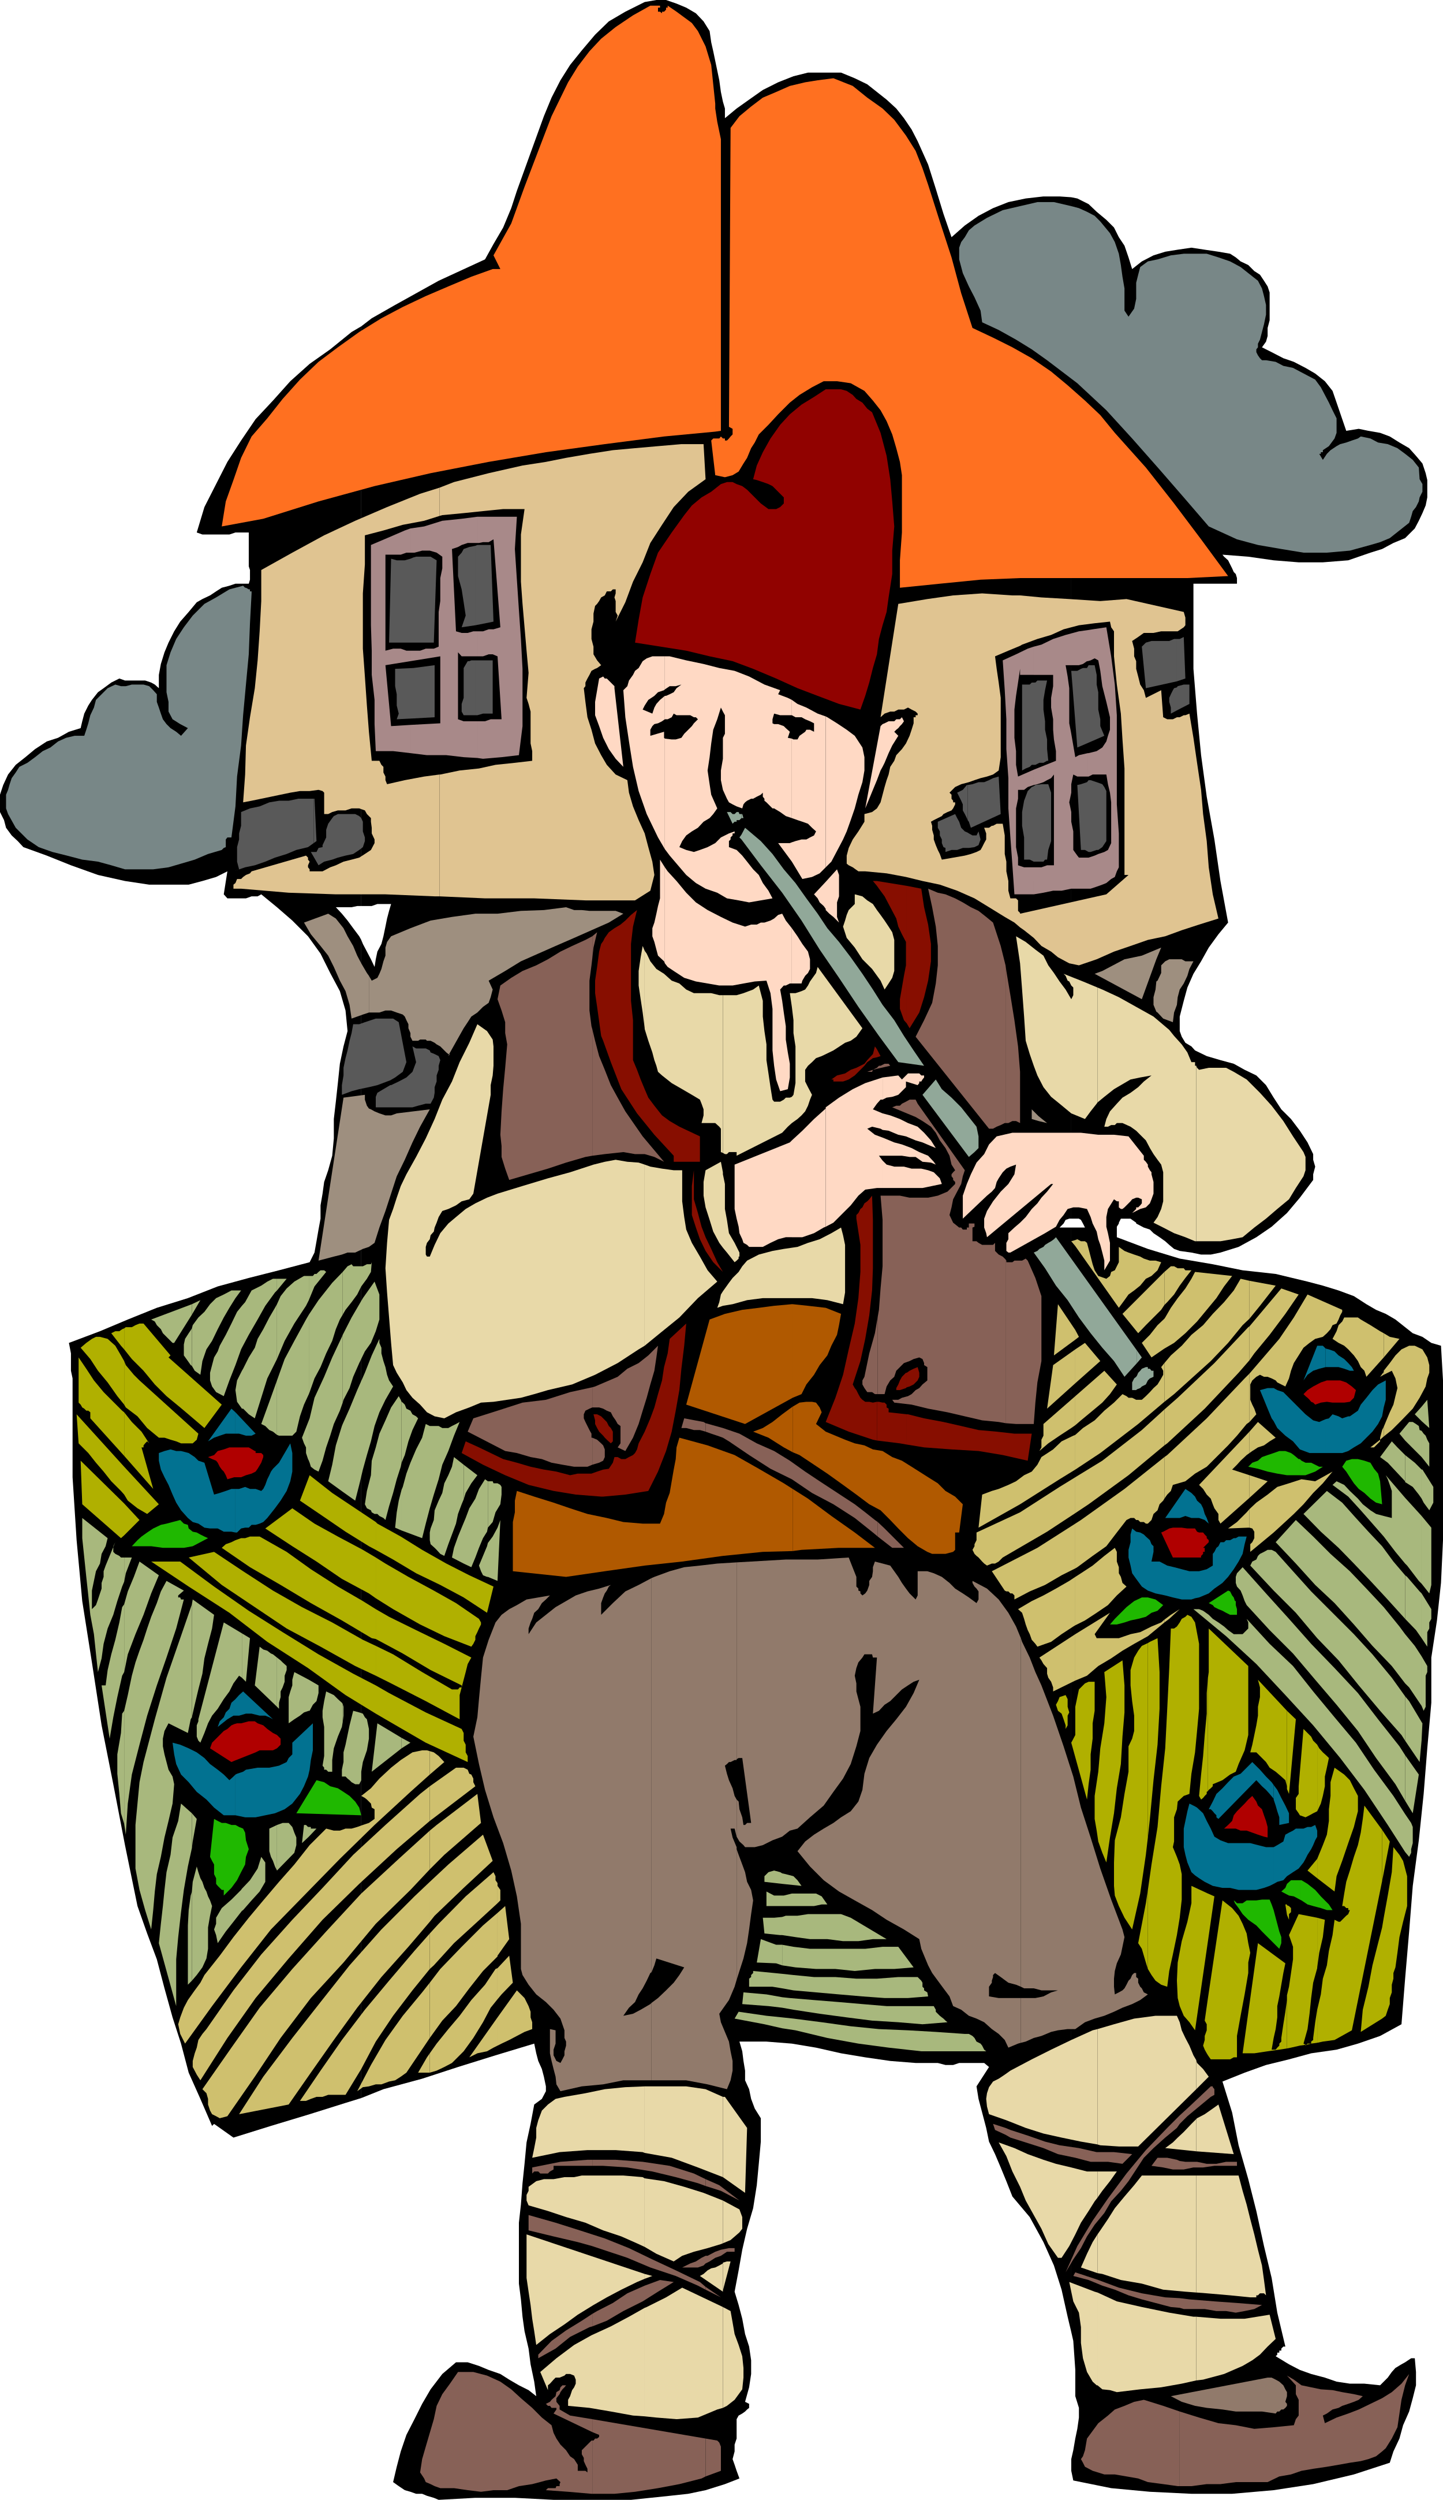 <svg xmlns="http://www.w3.org/2000/svg" width="357.898" height="619.699"><path d="m89.598 520.098 5.5-2.2 9.601-2.597 8.899-2.903 9.3-2.898 9.602-2.902.5 2.402.5 1.898.898 2 .5 1.903.5 2.398v1.2l-1 1.902-1.898 1.398-.902 4.801-1 4.598-.5 5.3-.5 4.801-.399 5.301-.5 4.5v15.098l.5 3.902.399 4.3.5 3.598 1 4.301.5 3.899.902 4.3.5 3.602-1.902-1.5-2.399-1.2-2.402-1.402-2.2-1.398-2.898-1-2.402-1-2.797-.902h-2.902l-3.399 2.902-2.902 3.8-2.098 3.598-1.902 3.801-2 3.899-1.399 4.101-1 3.801-.898 3.8 1.398 1 1.5 1 1.399.4 1.402.5h1.5l1.2.5 1.699.5 1.199.5 9.101-.5h9.801l9.598.5H156.5l9.598-1 4.601-.5 4.301-.9 4.797-1.5 3.601-1.402-.699-1.898-.5-1.5-.5-1.402.5-1.899V606l.5-1.5v-4.8l.5-.9.899-.5.699-.5.5-.5.5-.402v-1l-1-.5 1-3.597.5-3.301v-3.402l-.5-3.399-1-3.101-.7-3.797-.898-3.403-1-3.3 1-5.297.899-5.102 1.199-5.199 1.5-5.102.902-5.699.5-5.3.5-5.5v-5.801l-1.5-2.399-.902-2.398-.5-2.403-1-2.199v-2.398l-.399-2.403-.3-2.398-.7-2.402h6.7l6.3.5 6 1 6.2 1.402 6 1 6.199.898 6.3.5h5.5l1.903.5h1.898l1.5-.5h6.2l1.199 1-3.098 4.801.5 3.102.899 3.398 1 3.801.699 3.398 1.5 3.102 1.402 3.3 1.399 3.4 1.5 3.8 4.3 5.098 3.399 6.203 2.601 5.797 1.899 6 1.5 6.703.902 3.797V304.3h-2.902l1-1 .5-.903.902-.3h.5v-253.2l-2.902-.199h-4l-4.399.5-4.3.899-3.801 1.5-3.598 1.902-3.402 2.398L236 58.801 234 53l-1.902-6.2-1.899-6-2.601-5.8-1.5-2.902-1.899-2.797-1.902-2.403-2.399-2.199-2.398-1.898-2.402-1.903-3.098-1.5L208.598 18h-8.2l-3.601.898-3.797 1.5-3.8 1.903-3.403 2.398-3.098 2.2-2.902 2.402v-2.403l-.5-1.699-.5-2.398-.399-2.903-.5-2.398-.5-2.402-.5-2.399-.5-2.199L176 7.7l-1.5-2.4-1.902-2-2.399-1.402-2.402-1L165.199 0h-2.402l-2.899.5-4.8 2.398L151 5.301l-3.402 3.297-3.301 3.902-2.899 3.598-2.398 3.8-2.203 4.301-1.899 4.602-3.3 9.097-3.399 9.403-1.402 4.297-2 4.8-2.399 4.102-2.101 3.8-11.5 5.298-10.797 6-5.8 3.3-2.602 2v143.7h2.601l1.399-.5H97l-.5 1.703-.5 1.898-.402 2-.5 2.399-.5 1.902-1 1.898-.399 1.903-.3 1.898-.899-1.898-1-1.903L90 234l-.402-1v287.098"/><path d="m89.598 233-.5-.902-1.5-2-1.399-1.899-1.402-1.699-1.5-1.602h3.902l1.399-.3h1v-143.7l-2.399 1.403-5.3 4.297-5.102 3.601L72 94.5l-4.3 4.8-4.302 4.598-3.601 5.301-3.399 5.301-2.8 5.5-2.899 5.7-1.902 6.3 1.402.5h6.7l1.5-.5h3.3v8.398l.301.903v2.398l-.3 1h-3.302l-1.5.5-1.898.5-1.402.899-1.5 1-1.899.902-1.402.8-2 2.4-2.098 2.398-1.5 2.402-1.402 2.8-1 2.4-.899 2.898-.5 2.703v3.297l-1-.899-.898-.5-1.5-.5h-5l-1.402-.5-2 1-1.899 1.399-1.402 1-1.5 1.902-.899 1.398-1 2-.5 1.903L20 180.5l-2.902.898-2.7 1.5-2.8.903-2.899 1.898-2.402 2-2.399 1.899L2 192l-1.203 2.598L0 197v4.3l1 2 .5 1.9 1.398 1.898 1.5 1.402 1.399 1.5 5.8 2.098 6 2.402 6.7 2.398 6.703 1.5 6 .903h9.797l3.402-.903 3.399-1 2.8-1.398-.898 5.7.898 1H61l1.398-.5h1.5l.899-.5 3.902 3.198L72.5 228.2l3.898 3.899 3.102 4.3 2.398 4.801 2.399 4.5 1.402 4.801.5 5.098-1 3.8-.902 4.301-.5 4.801-.5 4.598-.5 4.3v4.801l-.399 4.301-1 3.598-1 2.902-.398 2.898-.5 2.903v3.297L79 304.8l-.5 2.898-.5 2.801-1.203 2.398-7.598 2-7.5 1.903L54 318.898l-7.402 2.903-7.7 2.398-7.199 2.899L24.797 330l-7.7 2.898.5 2.602v4.3l.403 1.9v24.5l1 15.6 1.398 15.098 2.399 15.2 2.402 15.601 2.899 14.602L31 457.398l3.098 15.102 2.402 6.8 2.398 6.4 1.899 7.198 2 7.2 2.101 6.5 1.899 7.203 2.902 6.5L52.598 527l.5-.5 4.8 3.398L67.2 527l9.598-2.902 8.902-2.797 3.899-1.203V233M265.7 578.098l.5 2.203.5 7.199v6.5l.898 2.898v2.403l-.399 2.797-.5 2.402-.5 2.898-.5 2.2v2.902l.5 2.398 9.399 1.903 9.601.898 10.301.5h10.098l10.3-.898 9.801-1.5 10.098-2.403 8.902-2.898.899-2.8 1.5-3.2.902-3.3 1.5-3.4.898-3.3.801-3.2V588l-.3-3.402H350l-1.5 1-.902.5-1.5.902-.899 1-1 1.398-1.902 1.903-3.899-.403h-3.601l-3.297-.5-2.902-1-3.399-.898-2.8-1-2.7-1.402-3.3-2 .398-.399v-.5h.5v-.5h.5v-.5l.5-.5h.5l-2-8.398-1.399-8.602-1.898-7.898-1.902-8.703-2-7.899-2.399-8.398-1.601-8.102-2.399-7.699 5.5-2.2 5.301-1.902 5.7-1.398 5.5-1.5 6.3-.902 5.297-1.5 5.5-1.899 5.3-2.898.903-11.301 1-11.7.898-11.3 1.5-11.3 1.2-11.5.902-11.302 1-11.3v-11.2l1.398-9.199 1-9.3.5-10.598v-39.602l-.5-8.601-2.398-.7-2.203-1.5-2.399-.898-1.898-1.5-2.402-1.902-2.399-1.399-2.402-1-2.399-1.398-3.101-2-3.797-1.403-3.902-1.199-3.801-1-7.899-1.898-8.199-.903-7.402-1.5-8.2-1.398-7.898-2.402-7.699-2.899v-2.601l.5-.797v-.203l.5-1h2.398l.399.3 1 .7v.203l1.902 1 1.5.5.899.898 1.5 1 1.402 1 1 .899 1.2 1 1.398.5 2.902.402 2.398.5h2.399l2.402-.5 4.5-1.402 4.399-2.399 3.8-2.601 3.801-3.399 3.2-3.8 3.3-4.399v-1.402l.5-1.899-.5-1.699v-1.402l-1.402-2.899-1.899-2.898-2.199-2.903-2.402-2.398-1.899-2.902L314 269l-2.402-2.402-2.899-1.399-2.699-1.5-3.3-.898-3.403-1-2.899-1.403-.898-1-1.5-.898-.902-1.5-.5-1.402V252l1-3.902.902-3.297 1.5-3.403 1.898-3.097 1.899-3.403 2.402-3.3 2.399-2.899-1.899-10.3-1.5-10.301-1.902-10.598-1.399-10.3-1-10.302-.898-11.097v-21.102h10.797v-1.398l-.297-1-.5-.5-.402-.903-1-2-1-.898-.399-.5 6.399.5 6.3.898 6.2.5h6l6.3-.5 5.5-1.898 2.899-.902 2.8-1.5 2.903-1.2 2.398-2.398 1-1.902.899-1.899.8-1.898.403-2V119l-.402-1.7-.801-2.402-1.598-1.898-1.699-1.902-2.402-1.399-2.399-1.5-2.402-.898-2.899-.5-2.398-.5-3.102.5-2.398-7-1-2.903-1.902-2.398-2.399-1.902-2.402-1.399-2.899-1.5-2.601-.898-2.899-1.5L313 86.098l1-1.399.398-1.398v-2l.5-1.903V72.5l-.5-1.5-.898-1.402-1-1.5-1.402-.899-1.5-1.5-1.899-.898-1.199-1-1.402-.903-2.899-.5-3.402-.5-3.297-.5-3.402.5-3.098.5-2.902.903-2.899 1.5-2.402 1.898-.899-2.898-1-2.903-1.398-2.097-1.203-2.403-1.899-1.898-2.398-2-2-1.902-2.8-1.399-1.5-.3v253.199h1.898l.5.3.5.903.5 1h-3.399v273.797"/><path fill="#ff7020" d="m177.398 117.8 2.399.5 1.902-.5 1.5-.902 1.2-2 .898-1.398 1-2.402.902-1.399 1-2 2.399-2.398 2.402-2.602 2.898-2.898 2.399-1.903L201.398 96l2.899-1.5h3.3L211 95l3.398 1.898 2.102 2.403 1.898 2.398 1.5 2.7 1.399 3.3 1 3.399.902 3.402.5 3.3V132l-.5 6.898v6.801l9.899-1 10.101-1 9.801-.398h41.5l10.098-.5-6.7-9.102-6.699-8.898-7-8.903-7.699-8.597-3.602-4.403-3.8-3.597-4.301-3.801-4.098-3.402-4.8-3.297-4.801-2.703-4.801-2.399-5.098-2.398-2.8-8.602L236 63.801l-2.902-8.903-2.899-9.097-1.402-4.102-1.7-4.3-2.398-3.801-2.902-3.899-2.899-2.8-3.8-2.7-3.598-2.898-4.8-1.903-3.903.5-3.098.5-3.8.903-3.399 1.5-3.3 1.398-2.903 2.2-2.899 2.402-2.199 2.898-.402 74.102.902.5v1.398l-.5.5-.402.5-.5.5h-.5v-.5h-.5l-.5-.5-.399.5h-1v9.102m0-9.101h-.5l-.5.5 1 8.6v-9.1"/><path fill="#ff7020" d="m177.398 107 1.399-.2V34.5l-.899-4.3-.5-3.302V107m0-80.102V25.7l-1-9.601L175 11.5l-1.902-3.8-1.5-2-1.899-1.4-1.902-1.402-2.2-1.5v.5h-.398v.5l-.5.5h-.5v.403l-.5-.403h-.5v-1h.5v-.5h-2.402L157 3.801l-4.3 2.898-3.602 2.899-2.899 3.101-2.902 3.801-2.399 3.898-2.101 4.301-2 4.102-3.297 8.597-3.402 8.903-3.301 9.097-4.399 7.903 1.7 3.398h-1.899l-5.3 1.899-5.7 2.402-5.601 2.398-5.7 2.7-5.3 2.8-5.5 3.403-5.301 3.797L79 89.699l-4.602 4.399-4.3 4.8-3.801 4.801-3.899 4.5-2.601 5.301-1.899 5.5L56 124.3l-1 6.2 10.297-1.902L79 124.3l13.898-3.801 13.899-3.2 14.402-2.8 14.2-2.402 14.601-2 14.7-1.899L177.397 107V26.898"/><path fill="#910200" d="m216.297 102.2 2.101 5.1 1.5 5.7.899 5.8.5 5.5.5 6.2-.5 6v5.8l-.899 5.798-.5 3.601-1 3.301-.898 3.398-.5 3.801-1 3.399-.902 3.601-1 3.301-1.2 3.398-5.3-1.398-5.301-2-5-1.902-5.297-2.399-5.703-2.398-5.098-1.903L176 162.7l-5.8-1.398-12.7-2 .898-5.703 1-5.5 1.899-5.797 1.902-5.301 3.399-5 3.101-4.3 1.899-2.4 2.402-2 2.398-1.402 2.399-1.898 1.5-.5h1.402l1 .5 1.399.5 1.199.898 3.402 3.403 1.899 1.398h1.902l1-.5.898-.898v-1.5l-.898-.903-1-1-.902-.898-1-.5-1.399-.5-1.5-.5-.902-.2.902-3.402 1.5-3.3 1.899-3.399 2.402-3.398 2.398-2.602 2.899-2.398 3.101-1.903 2.899-1.898h3.8l1.403.398 1.5 1 .898 1 1.5.903 1.2 1.5 1.199.898"/><path fill="#788787" d="M62.398 147.098 62 154.5l-.3 7.7-.7 7.5-.703 7.6-.5 7.5-1 7.7-.399 7.398-1 7.7h-1l-.398.5V210l-.5.2-.5.5-3.402 1-3.301 1.398-3.399 1-3.101.902-3.797.5h-7l-3.402-1-3.301-.902-3.899-.5-3.8-1-3.598-.899L9.598 210l-2.801-1.902-2.899-2.899L2 201.801l-.5-1.403V197l.5-1.2.398-1.402.5-1.5 1-1.398.899-1.402 2-1 1.902-1.399 1.899-1.5 1.902-.898 1.898-1.5 2-.903 2.102-.5h2.398l.5-1.5.5-1.597.5-2 .899-1.903.5-1.898 2.902-2.902 1.899-.899 1.402.399h1.2l1.5-.399h2.898l1.402.399 1 1 .898 1V174l.5 1.398.5 1.5.5 1.403.899 1.199 1 1 1.402.898 1.2 1 1.699-1.898-1.899-1-1.902-1.2-1-1.902V174l-.5-2.402v-6.7l1-3.199 1.402-3.3 1.899-2.899 2.199-2.902 2.902-2.899 2.899-1.601 3.3-2 3.399-.899.5.5H61l.7.399h.3v.5h.398v.5m210.5-92.2 2.399 2.903L276.5 60l1 2.898.5 2.801.398 2.899.5 2.902V77l1 1.5 1.399-2 .5-2.402v-4l.5-2 .5-1.899 1.902-1.398 2.399-.5 3.3-1 3.2-.403h5.699l2.902.903 2.899 1 2.601 1.398 2.399 1.899 1.902 1.5 1 1.902.5 1.898.5 2.2V78l-.5 2.398-.5 1.903-.5 1.898-.5 1v.899l-.402.5v.703l.402.797.5.703.5.5h1l2.398.398 1.899 1 2.402.5 1.7.899 1.898 1 1.902 1L327.598 96l1 1.898 1 1.903.902 1.898 1 2v3.602l-.5 1.398-1.402 1.899-1.5 1v.5h-.5v.402h-.399l.899 1.5 1-1.5.902-.902 1.5-1 .898-.5 1.5-.399 1.399-.5 1.5-.5.703-.5 2.398.5 1.899 1 2.402.399 2.399 1 1.902 1.402 1.898 1.5 1.5 1.898.2 2.903.699 1.199v1.898l-.7 1.403-.199 1-.699 1.398-.8 1-.399 1.399-.5 1.5-2.402 1.902-2.399 1.898-2.402 1-2.399.7-5.101 1.402-5.7.5h-5.8l-5.5-.902-5.797-1-5.203-1.399-7-3.199-6.2-7.2-6-6.902-6.8-7.699-6.399-7L267.2 95l-7.5-5.7-3.8-2.702-3.9-2.399-4.3-2.398-4.102-1.903-.399-2.898-1.5-3.3-1.402-2.7-1.5-3.3-.899-3.4v-2.902l.5-1.398.899-1.2 1-1.702 1.402-1.2L244.797 54l3.902-1.902 4.301-1 4.297-1h4.101l4.301 1 1.899.5 2 .902 1.902 1 1.398 1.398"/><path fill="#e0c491" d="m109 222.2 11.297.5H132.5l12.7.5h12.3l3.797-2.4 1-3.902-.5-3.3-1-3.598-.899-3.402-1.5-3.297-1.398-3.403-1-3.398-.402-3.102-2.899-1.398-2.199-2.402-1.402-2.399-1.5-2.898-.899-3.403-1-3.097-.5-3.801-.402-3.402.402-.5v-.899l.5-1 .5-.898.5-1 .899-.5.5-.203 1-.7-1-1.199-.899-1.5v-1.898l-.5-1.903V156l.5-1.902v-2l.399-1.899.5-.5.5-.699.5-.902.902-.5.5-1h1l.5-.5h.7v1l-.302 1 .301.902v2.7l.5.898-.5 1.5 2.399-4.797 1.902-5.102 2.398-4.8 1.899-4.801 2.902-4.5 2.899-4.399 3.601-3.8L175 118.8l-.5-8.703H169l-5.8.5-5.7.5-5.5.5-5.8.902-5.802 1-5 1-5.8.898-8.399 1.903-8.601 2.199-3.598 1.398v7l.7-.199 5.3-.5 4.797-.5 5-.5h5.3l-.898 6.301v11.7l.399 5.5 1 11.6.5 5.5-.5 6.2.5 1.5.5 1.898v7.903l.402 1.898v2.399l-4.3.5-4.802.5-4.101.902-4.797.5-4.8 1h-.2v30.2"/><path fill="#e0c491" d="m109 192-3.8.5-4.802.898-4.398 1-.402-1v-.898l-.5-1v-1.402l-.5-.5-.5-1h-1.899l-.699-7.2-.5-6.5-.5-7.199-.5-6.898v-13.703l.5-7.2V132.7l4.598-1.199 4.8-1.402 5.301-1 3.801-1.2v-7l-4.8 1.5L96 125.7l-7.902 3.399-7.7 3.601L72.5 137l-7.703 4.3v7.7l-.399 7.5-.5 7.2-.699 6.898L62 177.8l-1 7-.203 7.199-.5 6.898 2.101-.398 2.399-.5 2.402-.5 2.399-.5 2.402-.5 2.398-.402h2.399L79 195.8l1 .297.398.402v5.3h1l1-.5 1.399-.402h1.902l1.5-.5h1.899l1.402.5.5.903 1 1v.898l.2 1.5v1.399l.698 1.5V209L92 210.7l-1.5 1-1.402.898-1.899.5-2 .5-1.902.902-1.399.5L80 216h-3.203v-.5l-.399-.5v-.5l.399-.902-.399-.5v-.5l-.5-.5-13.5 3.902-.398.5-1 .398-.703.5-.5.5h-1l-.399 1-.5.403v1h1.899l11.8 1 11.7.398h12.3l12.2.5H109V192m144 37.898 1 .7 2.398 1.902 1.899 2 2.402 1.398 1.7 1.403 2.8 1.5 2.399.5 4.402-1.5 4.297-1.903 4.101-1.398 4.301-1.5 4.301-.902 4.098-1.5 4.3-1.399 4.801-1.5-1.402-6-1-6.699-.5-6.5-.899-6.7-.5-6-1-6.702-.898-6.2-1-6-1 .403h-.402l-1 .5h-.7l-1 .5H289.5l-1-.5-.5-6.703-3.8 1.902-.5-1.902-.903-1.399-.5-2-.5-1.898v-1.903l-.5-1.199v-1.898l-.5-1.903 1.5-1 1.402-1h2.399L288 156.5h4.098l1.5-1 .402-.5v-1.902l-.402-1.399-14.2-3.199-6.5.5-7.699-.5-6.902-.402-5.297-.5v12.5l.5-.297 3.797-1.403 3.402-1 3.098-1.398 3.8-1 3.903-.5 3.797-.402.3 1.402.7 1v6.2l.703 7 1 7.198.398 6.403.5 7.199v26.398h1l-5.5 4.801L253 226.5v-.2 3.598m0-3.598-.5-.5v-2.6l-.5-.5h-1.402l-.5-1.9v-2.402l-.5-2.398v-2.402l-.399-1.899v-4.601l-.5-2.899h-1.5l-.902.5H246l-.703.5h-1.2l.5 1.399v1.5l-.5.902-.5 1-.398.7-1 .5-1.402.5-1.5.398-5.7 1-.5-1.399-.5-1-.5-1.199-.5-1.402v-1l-.398-1.399v-1l-.3-1 .699-.398 2-1 .402-.5 1-.5 1-.403.398-.5.5-1v-.5h-.5v-.398L236 198v-1l-.5-.5 1.398-1.402 1.5-.7 1.899-.5 1.402-.5 1.5-.5 1.598-.398 1.5-.5 1.402-1 .5-3.3V173l-.5-3.8-.5-3.4-.402-3.1 3.3-1.4 2.903-1.202v-12.5h-1.902l-7.5-.5-7.2.5-6.398.902-7.203 1.2-4.399 28.1 1-.902 1.399-.5h1l1-.5h1.402l1-.5.899.5 1 .5.5.5v.403h-.5v.5h-.5v1.5l-.5 1.597-.5 1.5-.899 1.903-1 1.398-1.402 1.5-.5 1.399-1 1.5-.399 1.902-.5 1.398-.5 1.7-.5 1.902-.5 1.898-.898 1.5-1.203.903-1.899.5v1.898l-1.5 2.399-1.398 2-1 2.101-.5 1.899v2l.5.402 1 .5 1.398 1h1.7l5.3.5 4.801.898 4.098 1 4.3.903 4.301 1.5 4.301 1.898 3.598 2.2 3.902 2.402 2.399 1.398 1.402 1.2V226.3"/><path fill="#a88989" d="m101.797 186.7 4.101.5h4.801l4.301.5 3.398.198v-9.097H115l-1.402-.5v-16.602l.902 1h3.898V156.5h-1l-1.398.398h-1.5l-1.402-.398-1-20.402 1.5-.5.902-.5 1.5-.5h2.398v-6.5l-3.898.5-4.8.5-4.5 1.402-3.403.5v6h1l1.902-.5h1.899l1.699.5 1.402 1v2.898l-.5 2.403V149l-.402 2.7v8.6l-1.2.5h-2l-1.398.5h-2.402v2.598l7.402-1.199v16.602l-7.402.398v7m0-6.999L97 180l-1.402-15.102 6.199-1v-2.597h-1l-1.399-.5H97.5l-1.902.5V137.5h3.8l1.399-.5h1v-6l-1.399.5L96 133.398l-4 1.7V155l.2 6.3v6l.698 6.2v6l.301 6.7H97.5l4.297.5v-7m16.601 8.198 1.399.2 4.601-.399 4.301-.5.899-7.199v-14.2l-.399-7.402-.5-7.199-.5-7.5-.5-7.601.5-8h-9.8v6.5h.398l1-.2h1.402l1.2-.699 1.699 21.801-1.7.5H121.2l-1.402.5h-1.399v6.2h1.399l1.402-.5h1l1.2.5 1 15.6h-2.7l-1.402.5h-1.899v9.098M256.398 221.7l2.399-.4 2.402-.5h2.098l2.402-.5h4.098v-7.702h-2.2l-.398-.5-1-1.399v-4.601l-.5-2.399v-2.398l-.5-2.403.5-2.398v-2.102l.5-2.398 1 .5h2.598v-5.8l-2.2.5-.898.5-.5-2.9-.5-2.902-.5-2.597v-8.703l-.402-2.899-.5-2.8h3.3l1-.301 1-.7h.2V156.2l-2.2.301-3.3.898-3.098 1-2.902 1.403-1.899.5v7h4.801v2.797l-.5 2.902v2.398l.5 2.903v2.597l.2 2.403.5 2.898v2.399l-5.5 2.203v3.797l.898-.2 1.5-.5.902-.5 1-.5.7-.898v22.5h-1.7l-1.402.5h-1.899v6.7m0-6.701H254l-1.5-.5v-1.902L252 210v-9.602l.5-2.398v-2.2h1.5l.898-.702 1.5-.5V190.8l-3.898 1.7-.5-2.902v-3.399l-.402-3.3v-7L252 172.5l.5-3.3.5-3.4v1.5h3.398v-7l-1.5.5-2.898 1.4-3.3 1.5.5 7.398.398 7.203v7.398l.5 7.2v7.5l.5 7.199.5 6.902.5 7.2h4.8V215m13.399 5.3h.703l1.5-.5 1.398-.5 1-.402 1.2-1 .902-.5.5-1.398.5-1v-8.402l-.5-7.2v-22.097l-.5-7.602-.902-7-1.2-7.199-3.398.5-1.203.2v7.698l.703-.199 1-.5.898.5.5 2.602.5 3.797 1 3.902.899 3.8v3.098l-.5 1.5-.399 1.403-1 1.5-1.398.898-2 .5h-.203v5.801H270l1-.5h3.398l.399 2.398.5 2.102.3 2.398V209l-.8 1.7-.899.5-1.5.5-.898.398-1.5.5h-.203v7.703"/><path fill="#ffd9c4" d="m279.898 281.7 3.801 4.8v1l.5.5.5.7v.5l.5.898.399.5v.5l.5 1.902v2.898l-.5 1.403-.399 1-1 1-1.402.398-2 1 1-1v-.398h.5l.5-.5.402-.5v-1l-.902-.403h-.5l-1 .403-.399.5-1.5 1.5-.5.398H278l-.5-.398v-1.5h-.5l-.703-.5-1.5 2.398-.399 2v2.399l.399 1.601.5 2.399v4.402l-1.399 2.398V312.5l-.5-2-.5-1.902-.5-1.399-.398-1.898-1-2-.5-1.602-.902-2-2-.398h-1.399l-1.402.398-1 1.5-1 1.2-.899 1.699-1.199.703-1.5.898-8.601 4.801h-.5l-.5-.402v-2l.5-.899v-1.5l1.5-1.398 1.402-1.203 1.398-1.399 1.5-2 1.399-1.398 1-1.403 1.402-1.5 1.5-1.898h-.5l-15.902 13.2-.2-1-.5-1.4v-2.202l.7-1.899 1.5-2.398 1.902-2.403 1.899-1.898 1.5-2.402.402-2.399-1.402.5-1 .5-.899.899-1 1.5-.5.902-.402 1.5-.797.898-1.203 1-6 5.7v-5.7l1-2.898 1-2.402 1.402-2.899 1.899-2.101 1.199-2.399 1.902-2 3.899-.898h17l4.3.5h3.899l3.601.398m-127.5-111.101 2.2 19.5-1.899-2-1.699-2.399-1.402-2.8-1-2.899-1-2.7V174l.5-2.902.5-2.899 1-.5.402.5h.5l1.898 1.899v.5m12.5 68.202.7.9 1.5 1 2.601 1.698 2.899.903 2.902.5 2.898.5h3.301l2.7-.5 2.8-.5 2.899-.203 1 3.101.5 3.899v10.3L192 264.2l.5 3.399 1 2.902 1.898-.5.5-2.902V263.7l-.5-2.8-.5-3.2v-3.3l-.5-3.399-.398-2.902-.5-2.797.898-1h.5l1-.5h.5v-13.703l-1.5-1.899-.898-1.7-1 .3-1 .9-.902.5-1.5.5h-.899l-1 .5h-1.402l-1.5.5-3.098-1-2.902-1.4-3.297-1.702-2.902-1.899-2.399-2.398-2.402-2.903-2.2-2.398-.699-1v23.8"/><path fill="#ffd9c4" d="m164.898 215-1.199-1.902v9.601l-.5 1.899-.402 1.902-.5 2.2-.5 1.398v2l.5 1.402.5 1.898.402 1.5 1.5 1.403.2.5V215m-.001-4.5 1.2 1.598 4.101 4.8 2.399 2 2.402 1.403 2.898 1 2.399 1.398 2.902.5 2.598.5 2.902-.5 2.899-.5-1-1.898-1.399-1.903-1-2-1.402-1.398-1.5-1.902-1.2-1.5-1.398-1.399-1.902-.699v-1.5l.402-.402v-.5l.5-.5v-.5h.5v-.5l-1.402.5-2 1-1.399 1.402-1.898 1-1.902.7-1.5.5-1.899-.5-1.699-.7.7-1.5 1-1.402 1.398-1 1.5-.899 1.402-1.5 1.5-.898.898-1 1-1.403-1.5-3.398-.398-2.602-.5-3.398.5-3.3.398-3.4.5-3.402 1-2.597.899-2.903.5 1 .5.903v4.597l-.5 1v5.2l-.5 2.902v2.398l.5 2.403 1 2.199.5.898.902.5 1 .5 1.399.5.3-1 .399-.5.5-.398 1-.5h.5l.902-.5 1-.5.5-.5v1l.399.5v.5l.5.398 1.5 1.5H192l1.5.903 1.398 1 1.5.5v-19.703l-1-.2.5-1.5-1-.898-.5-.5-1.398-.5h-1l-.402-.2v-1l.402-1.402 1.5.403h2.898V173.5l-1-.5-2.398-.902.5-1-3.902-1.399-3.801-2-3.598-1.398-3.8-.703-3.899-1-4.3-.899-4.102-1h-1.2v8.2l1.2-.801h1.5l1.402-.399-1.203.899-.7 1-1 .5-.898.402h-.3v5.8h.699l1-.5.5-.902.699.403h3.402l.899.5h.5l.5.5-1 1-.5.699-1.899 1.898-.699 1-1.402.403h-1l-1.7-.203V210.5"/><path fill="#ffd9c4" d="m164.898 183.098-.199-.2v-1.5l-3.402 1v-1.5l.5-.898.5-.5.902-.2 1-.5.7-.5v-5.8l-1.2 1-.902 1-.5.898-.5 1.5-2.399-1 .5-1 .899-1.398 1.5-1 .902-.902 1.5-.5.2-.2V162.7h-3.102l-1.399.5-1 .7-1 1.699-.898.703-.5 1-1 1.398-.402 1.399-1 1 .5 6.703.902 6 1 6.297 1.398 6 2 5.703 2.801 5.797 1.7 2.902v-27.402M196.398 306.7H199l2.898-1 2.399-1.4.5-.202V274.8l-2.899 2.597L199 280.3l-2.602 2.398v24m0-23.998-.5.5-13.699 5.5v11l.5 2.398.5 2 .2 1.601.699 1.5.3.899.899.5.5.5h3.402l1.899-1 1.902-.899 1.898-.5h1.5v-24m0-38.899h2.399l.203-.702.7-1.2.698-.699.5-1v-2.398l-.5-1.903L199 234l-1.203-1.902-1.399-2V243.8m0-30.202 2.602 4.3 2.398-.5 1.899-.898 1.5-1.5v-37.402l-2-.7-2.797-1.5-2.203-.898-1.399-1v3.8l.899.5h1.5l.902.5 1.2.5 1 .5v2.098l-1-.5H200l-.3.5-.7.5-.703.5-.5.903h-1l-.399-.203V202.8l1.399.5 1.203.398 1.398.5 1 1 1 .899-.5 1-1 .5-.898.5h-1.203l-1.5.402-.899.3v4.798m0-4.797-.5.2H193l3.398 4.598V208.8"/><path fill="#ffd9c4" d="m204.797 304.098 1.902-1 2.399-2.399 1.902-1.898 1.898-2.403 1.7-1.5 2.902-.398h1.398v-6.8l-.898-1.2h.898V282l-1.898-.7-1.902-1.5 1.199-.5 2.101.5.5.298V276l-2.398-1 1-1.402.898-1h.5v-5.5l-4.3 1.402-3.098 1.5-3.402 2.098-3.301 2.402v29.598m0-78.798v.298l.902.902 1 .8 1.399 1.4-.5-1.4v-3.6l.5-1.5v-5.302l-.5-1.398-2.801 3.098v6.703m0-6.703-2.899 3.101.899 1 .5 1 1 .899.5.703v-6.703m0-3.598 1.402-1.402 1-1.899.899-1.699 1-1.902.902-2 1-2.797 1-2.903.898-3.398 1-3.102.5-2.898v-3.3l-.5-2.4-1.898-2.902-2-1.5-2.402-1.597-2.399-1.5-.402-.203V215m14.101 79.5h9.899l2.402-.5 2.399-.5-.5-1.402-1.5-1.5-1.399-.5-1.699-.399h-2.402l-1.899-.5h-2.402l-1.899-.5-1-1v6.801m0-8h4.801l1.899.3h1.5l1.699 1.2 2.101.2 1.2.5-.5-.7-1.399-1.5-2.199-.902-1.902-1-2.399-.899-1.902-.5-2.399-1-.5-.199v4.5m0-6.402 1.5.203 2.399 1 1.902.398 2.399 1 1.699.5 2.101.899 1.2.5-1.2-1.899-1.699-1.898-1.601-1.5-2.399-.903-2-1-2.402-.898-1.899-.5v4.098"/><path fill="#ffd9c4" d="m218.898 272.598 1-.5 1.399-.2 1.5-.5.902-.898 1-1v-1.402l2.899.902.402-.5v-.402h.5l.297-.5.402-.5v-.5h-.699l-.5-.5h-2.8l-1.5 1.5-.903-1-3.899.5v5.5m0-82.5.5-1 1-2.399.899-1.898 1.5-2.403-1-1 .5-.5.5-.398.402-.5.5-.5.5-.7-.5-1-.5.5h-.902l-.5.5h-1.399l-1 .5-.5.2v10.598m0-10.598-.5.5-3.8 20.398 1-2.398.902-2.2 1-2.402.898-2.398.5-.902V179.5"/><path fill="#595959" d="M77.797 212.398 79 214.5l1.398-.902 2-.5 1.399-.5 1.902-.5 1.899-.399 1.5-1L90 210l.5-1.5v-.902l-.5-1.5v-2.399l-.402-.898-.5-.5-1-.5h-4.301l-1 .5-.399.5-1 1.398-.5 1.5v1.899L80 209.5v.5l-1 .2-.5 1h-.703v1.198m0-1.198h-.7l.7 1.198zm0-2.2.703-.5L78 198h-.203v11"/><path fill="#595959" d="M77.797 198H74l-2.402.5h-2.399l-2.402.398-2.399 1-2.398.5-2.203.903v3.398l-.5 1.899v1.5l-.5 1.902v3.598l.5 1.902-1.399.5 2.899-1 2.402-.5 2.598-.902 2.402-1 2.899-.899 2.402-1 2.898-.699 1.399-1v-11m19 76.5h5.5l1.402-.402 1.899-.5h1.199l.8-1.5.2-1.2V269.5l.5-1.402v-1.5l.5-1.399v-1l.402-1.398-.402-1-1-.5-1-.403-.2-.5-1-.5H103.2l-.902-.5.902 3.903-.902 2.398-1.5 1.399-1.899 1L97 269h-.203v5.5m0-5.5-1.7 1-1.5.898-.398 1v2.602h3.598V269"/><path fill="#595959" d="m96.797 267.8 1.203-.702 1.898-1.399.899-2.398-1.899-9.903-1.398-.898h-.703v15.3m0-15.3h-3.598l-1.199.398-1.5.5-1.402.5h-1.5l-.399 2.2-.5 1.902-.5 2.398-.5 1.903-.5 2.398v1.899L84.797 269v2.398l2.402-.898 1.899-.5 2.402-.5 2.098-.5 2.402-.902.797-.297V252.5M240 210.2h.297l1.402-.2 1-.5.5-1.402-.5-2-.5 1h-1l-.902-.5-.297-.2v3.801m0-3.801-.703-.3-.899-.899-.5-1.5-.5-.898-.5-1-4.3 1.898v1.5l.5.899v1l.5 1V209l.402 1 .5.2v1l1.5-.5h1.398l1.399-.5H240v-3.802m0-3.098.297.4.5 1.5 7.402-3.4-.5-9.3-1.402.398-1 .5-1.2.5H242.7l-1.5.5-1.199.2v8.703"/><path fill="#595959" d="M240 194.598h-.203l-1 1.203-1.399.699 1 2 .399.898v1.5l.5.903.5 1 .203.5v-8.703m51.898-18.5L295 174.5v-4.8h-1.402l-1.5.398-.2.3v5.7m0-5.7-.699.2-.3.5-.5 1L290 173v1l.398 1.398v1.5l1.5-.8v-5.7m0-1.5L294 168.2l-.402-10.3-1 .5h-.7v10.5"/><path fill="#595959" d="M291.898 158.398h-.699l-1.199.5h-4.402l-1.399.403-1 1 1 10.297 7.7-1.7v-10.5m-189.399 19.7 5.297-.297v-12.903l-5.297.7v12.5m0-12.5-4.5.203v4.297l.398 2v2.8l.5 2-.5 1.403 4.102-.203v-12.5m0-6.298h5.098l.699-20.402-1.5-.898h-3.598l-.699.2v21.1m0-21.1-.703.3-1.399.398h-2L97 138.5l-.5 20.8h6v-21.1m15.398 39.1h.5l1.399-.402h2.402V163.7h-4.3v13.602m-.001-13.602h-1l-.5.198H116l-1 1.7V173l-.5 1.5v1.898l.5.903h2.898v-13.602m0-8.699 4.5-.902-.699-19h-3.3l-.5.203V155m-.001-19.7-1.5.298-1.398.5-.5.902-.902 1v4.8l.902 3.298.5 3.203.5 3.297-1 2.902 3.398-.5v-19.7m138.5 78.298h2.399l.402-.5h.5l.301-2.399.7-2.199v-12l-.7-2.102h-1.703l-1.5.2-.399.3v18.7m0-18.7-.5.2-1 1L254 198.5l-.5 2.8v3.4l.5 2.898v5.5h1.398l1 .5v-18.7m0-5.3h.399l1-.5h1l.902-.5H260l-.3-2.899v-2.398l-.5-2.403v-2.097l-.403-2.903V173.5l.402-2.402.5-2.399h-2.402l-.5.5h-.399v20.399"/><path fill="#595959" d="M256.398 169.2h-.5l-.5.5H253.5V191l.898-.5 1-.402.5-.5h.5v-20.399M270 211.2h.5l1.5-.5h.398l1-.7 1-1.5v-12.402l-.5-1-.5-.7-1.398-.5-1.5-.5h-.5V211.2m0-17.802-.402.5-1.5.5-.899.2.899 16.101h1l.902.5v-17.8m0-9.301 3.898-1.7-1-2.398v-1.7l-.5-2.402v-4.3l-.398-1.899v-2.398l-.5-2.403H270v19.2m0-19.2-.402.7h-1l-.5.203-.899.5h-1.5l1.5 19 2.801-1.203v-19.2"/><path fill="#876157" d="M146.898 618.2h5.5l5.102-.5 5.7-.9 5.3-1 5.5-1.402 1-.5V604.5l-28.102-4.8v3.198l1.7.7v.5l-.5.402h-.5l-.399.5h-.3v13.2"/><path fill="#876157" d="M146.898 605h-.199l-1 1-.902.898-.5.5v1l.5.903v.797l.402.902.5 1v.898l-.5-.398h-1.902V611l-.899-1.402-1-.7-1-1.5L139 606l-1-1.5-.703-1.402-.5-1.899-2.399-1.898-2.398-2.403-2.8-2.398-2.403-2.2-2.7-1.902-3.3-1.5-3.399-.898h-3.8l-2 2.898-1.899 2.602-1.402 2.898-.7 3.301-1 3.399-1 3.402-.898 3.098-.5 3.3 1 1.5.399.903 1.199.5 1 .5 1.402.5h3.399l3.402.5 3.297.398 3.101-.398h3.399l2.902-1 3.301-.5 3.398-.903 2.602-.5 1 .903-.203.5v.5H138l-.203.5h-1.899l-.5.5 5.5.398 5.801.5h.2V605m-.001-5.3-5.5-.9-2.601-1.5v-.902l-.797-1v-.898l.797-1 .203-.5.5-.7.5-.5.398-.5h-.898l-.5.5-.203.7-.797.5-.203 1-1 .898-.399.5-1 .5.5.5h.5l.399.5H138v.403l-.703 1 9.601 4.597V599.7m0-23 3.602-1.4 4.098-2.402 4.8-2.398 3.801-2.402 3.899-2.399-3.399-.5-3.8 1.399-4.301 1.902-3.598 2.398-3.902 2-1.2.7v3.101"/><path fill="#876157" d="m146.898 573.598-2.601 1.703-3.899 2.398-3.601 2.602-3.297 3.398v.899l4.297-2.399 3.601-2.898 4.801-2.403.7-.199v-3.101m-.001-16.798 2.7.9 6 2 5.699 2.398 6.3 2.101 5.5 2.399 1.903 1v-.7l-1.402-1.199-6-2.898-5.801-2.703L156 557.3l-6-2.403-3.102-1v2.903m0-2.902-3.101-1-6-1.898-6.7-1.902v3.8l6.2 1.5 6 1.403 3.601 1v-2.903m0-17h2.7l6 .403 6.199 1 5.8 1.398 5.5 1.5 1.903.7v-1.7l-2.902-1.398-6-1.903-6.7-1-6.699-.5h-5.8v1.5"/><path fill="#876157" d="M146.898 535.398H145.7l-6.699.5-7 1.403v1.5l.5-.5h1l.5.5h1.898l.5-.5.899-.5v-.903h9.601v-1.5m-.001-172.3 1.7-.5 1-.5.402-.899v-1.898l-.402-1-.5-.5-1-.903-1.2-.5v6.7"/><path fill="#876157" d="M146.898 356.398h-.199v-1l-.5-.898-1-2-.402-.902v-1l.402-.899 1-.5.7-.3v-5l-5.5 1.199-6 1.902-5.801.7-6.2 2-6 1.898-1.398 3.3 9.297 4.801 2.902.5 3.399 1 2.8.5 2.399.899 2.703.5 2.898.5h3.301l1.2-.5v-6.7"/><path fill="#876157" d="M146.898 348.898h1.7l1 .301.902.5 1 .399.5 1 .7 1 .5.902.698.5v4.3l-.699 1 1.899.9 1.902-3.302 1.398-3.398 1-3.3 1-3.2.899-3.3 1-3.4.5-3.3.402-2.902-2.402 2.402-2.399 1.898-2.8 1.403-2.399 2-5.601 2.398-.7.2v5m0-62.399 3.102-.402 4.598-.5 2.902.5h2.398l2.399.703 2.402 1.199-5.3-6.3-4.301-6.2-1.899-3.402L151.5 269l-1.5-3.8-1.402-3.4-1-3.8-.7-2.902V286.5"/><path fill="#876157" d="m146.898 255.098-.199-.7-.5-3.898v-7.402l.5-3.797.2-1.703v-5.5l-1.7.902-3.3 1.5-2.899 1.398-3.102 1.903-2.898 1.5-3.402 1.398-2.801 1.7-2.7 1.902-.699 3.398 1 2.801.899 2.898v2.7l.5 2.8-.5 5.801-.5 5.301-.399 5.5-.3 5.8.3 2.798v2.703l.899 2.898 1 2.801 4.8-1.402 4.801-1.399 4.5-1.5 4.801-1.398 1.7-.301v-31.402"/><path fill="#876157" d="m146.898 237.598.301-2.7.899-3.8-1.2 1v5.5M175 613.898l3.797-1.398v-6l-.399-1-.5-.5-2.898-.5v9.398m0-46.3 3.797 1.902-3.797-2.602Zm0-6.5 1-.5 1.398-.899 1.399-.5 1.5-1h1.902v-.898h-1.402l-2 .398-1.399.5-1.898 1h-.5v1.899m0-1.898-1 .5-1.402.898-1.399.5-2 1h3.899l1.402-.5.5-.5v-1.899m0-17.301 3.797 1.2 4.601 2.402-5-3.8-3.398-1.5v1.698m0-187 1.398.5 1.5.5 1.399.5 1.5.903 5 3.398 5.3 3.399 5.301 2.601 5 3.399 5.301 2.8 5.301 3.403 4.5 3.597 1.2 1v-3.597l-.7-.5-2.402-1.903-2.598-2-2.902-1.898-2.899-1.902-2.902-1.899-3.598-2.398-3.8-2.703-3.899-2.399-4.3-1.898-4.302-2.403-4.101-1.398-4.297-1.2v2.098"/><path fill="#876157" d="m175 352.8-.5-.3-4.8-.902L169 354h1.2l1.898.5h1.5l1.402.398v-2.097m42.7 28.097 3.597 2.801h2.902l-2.402-2.398-2.399-2.403-1.699-1.597v3.597m.001-35.3h1.698l.5-1.899.899-1.5 1-.898.5-1.5 1.902-1.903 1.399-.5 1-.5L228 336.5l.797.398.402 1v.5l.801.5v3.301l-1.203 1-.797.899-.902.5-1 1-.899.5-1.5.402-.902.5h-1.5l.5.7 4.3.5 4.102 1 4.801.898 4.297 1 4.3 1 4.102.402 1.7.3v-40.6l-.7-.7-1-.5-.902-.902v-2l-.5.5h-2.7l-.898-.5-.5-.399h-1v-3.398l.5-.203v-.797h-1.402v1h-.5v.5h-1l-.399-.5h-.5l-1.5-1.203-.898-1.899.5-1.898.398-2 1-1.903 1-1.898.399-1.902.5-1.5-11.7-16.5-.5-1h-1.5l-.898.5-1 .5-.5.5h-.902l-1 .402 5.8 2.398 1.7 1 2.101 1.403 1.2 1.5 1 1.898 1.402 1.899 1 1.902.5 2.2.898 1.398-.5.5-.398.5v.5l.398.5v.402l.5.5v.5L235 295.398l-2.402 1-2.399.5h-4.601l-2.399-.5h-4.8l.5 6v11.5l-.5 5.5L218 324.7l-.3 1.7v19.199"/><path fill="#876157" d="m217.7 326.398-.7 4.102-1.402 5-1.2 5.8-.5.9v1l.5.898.7 1h1.199l.703.5h.7v-19.2m0-61.5 3.097-.699-.399-.5h-1l-1 .5H218l-.3.301v.398m0-.398-.2.2-1 .5 1.2-.302v-.398m31.698 264.7 1.2.698 3.8 1.2 4.399 1.402 3.601 1.5 4.301.898 3.801 1h4.297l3.601.5 2.399-2.398-4.5-.5H272l-4.402-1-4.801-.7-3.598-.902-4.3-1.5-4.301-1.398-1.2-.5v1.7m0-1.7-3.101-1 .5 1.5 2.601 1.2v-1.7m0-174.7 2.602.2h4.398l.399-5.3.5-5 1-5.302v-16.097l-1.5-4.5-1.899-4.301-.5-.5-.898.5h-1.902l-.5.398h-1.5v-.398l-.2-.3v40.6m0-74.402h.7l1-.5H252l1 .5V265.7l-.5-6.3-.902-6.5-1-6.2-1-6-.2-1.398v39.097"/><path fill="#876157" d="m249.398 239.3-1.199-4.8-1.902-5.8-1.7-1.4-1.898-1.5-1.902-.902-2-1.199-1.899-1-2.398-1-1.902-.398-2.399-1 1 4.597.899 4.801.5 4.801v4.8l-.5 4.5-.899 4.798-2 4.3-2.101 4.102 18.199 22.8h1l.902-.5 1-.402 1-.5h.2v-39.097M292.598 616.3h2.902l3.797-.5h3.402l3.801-.5h7.898l2.899-1.402 2.902-.5 2.598-.898 2.902-.5 3.399-.5L332 611l2.797-.5 2.703-.402 1.898-.5 1.899-.7 1.5-1.199.902-.8 1.5-2.399 1.399-2.8.5-3.4.5-3.402.902-3.597 1-2.801-1.902 2.398-2.399 2.102-2.402 1.5-2.899 1.398-2.898 1.403-2.602 1-2.898 1-2.902 1.398-.5-1.898 1-.5 1.402-1 1.5-.403.898-.5 1.5-.5 1.399-.5 1.203-.5 1-.898-2.203-.5-2.899-.5-2.398-.5-2.902-.2-2.399-.5-2.402-.5-1.899-1.402-1.699-1 2.2 2.403v2.199l.699 1.398v3.903l-.7.898-.5 1.5-5 .5-4.8.399-4.598-.899-4.3-.5-4.802-1.398-4.8-1.5v18.5"/><path fill="#876157" d="m292.598 597.8-4.098-1.402-4.8-1.5-2.403.5-2.399 1-2.398.903-1.703 1.5-2.399 1.898-1.398 1.899-1.402 1.902-.5 2.898-.5 1.5-.5.7.5.902.5 1 1.902 1 2.898.898h2.602l5.797 1 2.402.903 3.801.5 3.598.5h.5v-18.5m0-25.703 1 .3h5.199l2.902.5h2.399l2.402.403 2.2-.403 2.398-.5 1.902-1-6.203-.5-5.598-.398L295 570l-2.402-.3v2.398m0-2.398-3.598-.2-5.8-1-5.7-1.402-5.102-1.899-5.699-1.898-.5.898 3.801 1 3.398 1.399 3.102 1 3.398 1.402 3.301 1 3.399.898 3.8 1 2.2.2v-2.399m0-31.899h1l2.402-.5h2.398l2.801-.402h5.598v-1h-2.7l-2.398.5h-2.402l-2.399-.5H294l-1.402-.199v2.102m0-2.101-.7-.302-2.398-.5h-2.402l-1.5 2 2.902.403 2.398.5h1.7v-2.102m0-9.199 1.902-1.902 5.797-4.797.902-.5v-1.403l-.402-.5v-.199h-.5l-5.297 5-2.402 2.2v2.101m0-2.102L289.5 527.5l-5.3 5.5-4.802 5.8-4.601 6.2-3.797 5.5-3.8 6.3-2.903 6.5 1.902-3.202 1.899-2.797 1.5-2.903 1.902-2.898 2.398-2.902 1.7-2.899 2.402-2.601 1.898-2.399 1.899-2.898 1.902-2.903 2.399-2.398 2.902-2.602 2.898-2.398.7-1v-2.102M216.5 265.2l-1.402.5h1.199zm0 0"/><path fill="#9e8f7f" d="m91.5 309.098 1.398-1 1.2-3.797 1.5-4.102L97 295.9l1.398-4.301 2-4.098 1.899-4.3 1.902-3.9 2.399-4.3-8.2 1-1.398.5h-1.402l-1.5-.5-1.2-.5L92 275l-.5-.2v34.298m0-34.298-.5-.702-.5-1.5v-1.2l-5.3.7L79 312.5l3.797-1 2-.5 1.402-.5h1.899l1.902-.902 1.5-.5V274.8m0-23.8h2.598l1.5-.5H97l1.398.5 1.5.5.5.5.399.898.5 1v1l.5 1.2V257l.5 1h1.402l.5-.3h1.399l.3.3h.899l1 .5.5.398.902.5 1.5 1.5.5.403h.2l3.601-6.403 1-1.5.898-1.398 1.5-1 1.399-1.402 1.402-1 .5-1.399.5-1.898-1-2.203 4.098-2.399 3.902-2.398 4.301-1.903 4.297-1.898 4.601-2 4.301-1.902 4.301-1.899 3.598-2.199-1.899-.7h-6.5l-1.902-.202h-1.899l-2-.7-5.5.7-5.699.203-5.8.699h-5.5l-5.801.8-5.301.9-5 1.898-4.797 2-1 1.402-.402 1.398v2l-.5 1.403-.5 1.898-.5 1.2-.5 1-1.399.699-.699-1.2V251"/><path fill="#9e8f7f" d="m91.5 241.898-.5-.699-1.402-2.398-1-1.903-1-2.398-1.399-2.402-1-2-1.902-2.399-1.899-1.199-6 2.2 1.7 2.898L79.5 234.5l1.898 2.398 1.399 2.801 1.5 3.399 1.402 2.601 1 3.399.5 3.402 1.399-.5 1.402-.5 1.5-.5v-9.102m166.098 36 2.101.5-2.101-1.699zm0-1.198-1.7-1.7v2.398l1.7.5V276.7m29.199-25.9.3.2 1.403 1.5 2.398.898.301-2.398.7-1.902.199-1.899.5-1.898 1-1.5.902-1.903.5-1.699 1-1.898h-2l-.902-.5H290l-1 .5-1 1v1.898l-.902 1.899-.301.203v7.5m0-7.501-.2 2-.5 1.9v1.898l.7 1.703v-7.5m0-5.501 1.203-2.902-1.203.5zm0-2.402-3.598 1.5-1.902.403-2.399.5-1.898 1-1.703.898-1.899 1-1.898.7 11.7 6.3 3.597-9.898v-2.403M111.398 261.3l-.199.5.399-.5zm0 0"/><path fill="#91a899" d="m240.297 286.8-11.5-15.402 3.3-3.8 1.5 2.402 2.403 2.098 2.398 2.402 1.899 2.398 1.902 2.403.5 2.398v2.899l-1 1-1.402 1.203m-56.399-78.703 4.801 6.402 5.301 6.8 4.797 6.9 4.5 7.198 4.8 7 4.801 7.2L218 256.8l4.797 6.5 6.402.898-2.601-3.8-2.399-3.598-2.402-3.903-2.899-3.8-2.398-3.797-2.602-3.903L211 237.3l-2.902-3.801-2.899-3.402-2.402-3.598-2.797-3.8-2.703-3.802-2.899-3.398-2.8-3.8-2.899-3.2-3.902-3.3-.899 1.698v1.2m0-1.199-.5.7.5.5zm0-4.098h.5l-.3-1h-.2v1"/><path fill="#91a899" d="M183.898 201.8h-.5l-.199-.5h-.5l-.5.5h-.5l-.5-.5h-.902l1.402 2.9.5-.5h.5v-.4h.7l.5-.5v-1M282 344.398l.797-.3.402-.399 1-.5.5-1 .5-.5.899-.398v-1.5h-.5l-.399-.5h-.5v-.403h-.5l-1 .403-.402.5-.5.5L282 341v3.398m0-3.398-.203.3-.5.4-.5 1v1.898h1l.203-.2V341m0-3.102 1.2-1.398-1.2-1.7Zm0 0"/><path fill="#91a899" d="m282 334.8-20.102-28.1-.5.5-.699.5-.699.398-.8.5-.403.5-1 .5-.5.5-.899.402 2.801 3.898 2.7 4.301 2.898 3.602 2.8 4.297 2.903 3.902 2.898 3.598 2.899 3.3 2.601 3.903 3.102-3.403v-3.097"/><path fill="#b05900" d="m196.598 384.5 2.199-.3 9.3-.5H217l-5-3.802-5.8-4.097-5.802-4.301-3.8-2.402V384.5"/><path fill="#b05900" d="m196.598 369.098-2.2-1.399-6.199-3.601-6-3.399-6.699-2.398-7-1.903-.703 2.403-.2 2.898-.5 2.602-1 5.797-.898 2.402-.5 2.8-1 2.4h-4.3l-4.801-.4-4.098-1-4.8-1-4.302-1.402-4.101-1.398-4.797-1.5-4.3-1.402-.5 2.402v2.898l-.5 2.403V389.5l13.198 1.398L150 389.5l9.898-1.402 9.301-1 10.098-1.399 9.902-1 7.399-.199v-15.402m0-9.098 1.699.7 3.601 2.398 3.301 2.203 3.899 2.797 3.3 2.402 3.2 2.398 2.8 1.5 2.399 2.403 2 2.097 2.402 2.403 2.399 2 2.402 1.398 1.2.5h3.3l1.898-.5.5-.5v-4.3h1l.899-7-1.899-1.899-2.398-1.402-1.902-1.899-2.399-1.5-2.199-1.398-1.902-1.203-2.399-1.5-2.402-.899-2.399-1.5-2.398-.398-2.102-1-2.398-.5-2.402-.903-2.399-1-2.402-1-2.399-1.898 1.399-2.902-.5-1.2-.899-1.199-1-.199H200l-1.703.2-1.7 1V360"/><path fill="#b05900" d="m196.598 348.7-.7.5-1.898 1.398-2.402 1.902-2.399 1.5-2.402.898 3.8 1.5 3.801 2.403 2.2 1.199v-11.3m0-2.2 2.199-.902 1.203-2.399 1.898-2.398 1.399-2.403 1.902-2.398 1-2.402 1.399-2.7.5-2.398.5-2.8-3.801-1.5-4.399-.5-3.8-.4v23.2m0-23.2h-.2l-4.398.4-3.8.5-4.102.5-4.301 1-3.797 1.398-5.8 21.101L184.796 353l11.8-6.5v-23.2"/><path fill="#b0b000" d="M264.297 428.598v-.899l-.5-1.5-.5-1.398-.899-.703-.5-1.5.5-.899.399-1 1.5-.5.5 1v1.899l.402 1.402-.402.8v2.4l-.5.898m-233.5-48 3.8-3.797-3.8-4.102zm0-7.898L20 362.097l.398 10.8L30 381.301l.797-.703v-7.899m0-2.199.902 1.5 2.399 1.898 2.402 1.403 2.898-2.403-8.601-9.3v6.902m0-6.902-11.797-13 .5 7.203 2.398 2.398 1.899 2.399 1.902 2.203 1.899 2.398L30 369.598l.797.902v-6.902m0-2.7 7.203 8.2-2.902-10.297h.5v-.5l.402-.5.5-.5.5.5-1.902-2.903-2.399-2.398-1.902-2.402v10.8"/><path fill="#b0b000" d="m30.797 350.098-.5-.399-2.2-2.199-2.398-2.402-2.402-2.899-1.899-2.898L19.5 336.5v11.2l.5.5.398.698.5.301.5.5h.5l.5.399v1.5l8.399 9.3v-10.8m0-1.898.402.698 2.899 2.2L36.5 354l2.898 2.398h1.399l1.5.5 1.402.403 1.2.5h2.898l1-.903.402-1.5L34.598 342.2l-1.399-1.398-2-2.403-.402-1V348.2"/><path fill="#b0b000" d="M30.797 337.398 30 336l-1.402-2.402-1.899-1.7-1.902-.5h-1l-1 .5-1.399 1-1.398 1.2 2.398 2.8 1.899 2.903 2.402 2.898 2.399 3.399 1.699 2.101v-10.8m0-2.899 1.902 2.398 2.899 2.903 2.8 3.398 2.899 2.899 3.402 2.8 2.598 2.2L50.699 354 55 348.2l-13.203-11.7.5-.5-6.7-7.902h-1l-1 .402-.898.5h-1.5l-.402.3v5.2"/><path fill="#b0b000" d="m30.797 329.3-.5.2-.7.5h-1l-1 .5L30 333.598l.797.902v-5.2M93.2 424.8l2.398 1.4 10 5.8L116 436.8v-1.5l-.5-.902V432.5l-.5-1v-1.902l-.5-1-8.902-4.098-9.098-4.8-3.3-1.9v7m0-7-5.602-2.902-8.598-4.8-8.902-5.5-8.399-5.297-8.601-6-8.399-6.203H37.5l9.297 6.203 10.101 6.5L66.297 407l10.101 6.5 9.301 6.7 7.5 4.6v-7m.001-2.402 3.8 1.903 8.598 4.398 8.402 4.5v-6l.5-1.898.5-1.903.5-1.898.5-2 .898-1.602-6.699-3.398-7-3.402L96.5 400.8l-3.3-1.903v7.403l6.698 3.597 6.899 4.102 7.703 3.8v.5h-.5l-.402.5h-1.5l-7.399-4.3-7.199-4.402L93.2 408v7.398"/><path fill="#b0b000" d="m93.2 408-3.2-1.5-7.602-4.3-7.5-3.802-7.199-4.097-7.402-4.801-7.2-4.8-6.3 1.398 8.203 6.8 8.2 5.5 7.898 5.301 8.402 4.5L88.098 413l5.101 2.398V408m.001-9.102-3.2-2-6.203-3.597-6.7-4.301-6-4.3-6.699-3.802H62l-1.203.403h-1l-1.399.5-1 .5-1.398.5-1 .898 7 4.801 7.598 4.398 7.5 4.5 7.699 4.301 7.402 4.399 1 .203v-7.403m.001-2.698 4.3 2.698 6.7 3.801 6 2.899 6.698 2.601.5-.699.5-1v-.902l.5-1 .399-.899.5-1v-.5l-.5-.898-5.7-3.903-5.5-3.097-6.3-3.403-5.7-3.3-2.398-1.5v10.101"/><path fill="#b0b000" d="m93.2 386.098-3.2-1.899-6.203-3.3-5.797-3.2-5.5-3.8-6.703 5L72.5 383.3l6 3.797 6.297 4.3L91.5 395l1.7 1.2v-10.102m0-1.898 4.3 2.398 5.7 3.402 6 2.898L115 396l5.797 3.8 1.601-6.5-6-2.8-5.699-2.902-6-3.399-5.3-3.3-5.801-3.2-.399-.398v6.898"/><path fill="#b0b000" d="m93.2 377.3-5.102-3.402-5.7-3.8-5.601-4.399L74.398 372 80 375.8l5.7 3.9 5.8 3.6 1.7.9v-6.9m178.3 73.598.5 2.903.398 2.699 1 2.8 1 2.4.899-6.2 1-6 .703-6.2 1-6 .398-6.8.5-6v-6.7l-.5-6.202-4.5 2.902.5 6.2-.5 6.5-1 6.198-.5 5.801-.898 6v5.7m0-32.399v-1.602H270l-.902.403-1.5 1.5-.399 1.898-.5 2.399v7l-1 1.902 3.899 14.098.402-3.797.5-3.602v-3.8L271 431v-3.8l.5-3.102V418.5m13.2 69.598.898 1.5 1 1.402 1.402 1 1.5.5.5-3.902.898-4.098 1-4.8.7-4.302.5-4.5v-6.3l-.5-2.399-.7-1.898-1-2.403.301-1.398v-6l.7-2 .199-1.902 1.5-1.399 1.402-.5.5-5 .898-5.3.5-5.301.5-5.5V407.5l-1-5.3-.898-1.4-1-.5-.5.5-.902.5-.5.9-.7 1-.699.5h-.8l-.399 9.8-.5 10.098-.5 9.8-1 9.403-.902 10.097-1.5 9.301-.899 6.301v19.598"/><path fill="#b0b000" d="m284.7 468.5-.5 3.3-1.903 9.9.902 1.398.5 1.703.5 1.699.5 1.598V468.5m.001-13 .5-4.602.898-9.597 1-8.801.5-8.902V414.5l-.5-8.402-1.899.902-.5.3v48.2"/><path fill="#b0b000" d="m284.7 407.3-1.5.7-.903 1.2-1 1.698-.899 3.102v3.8l.399 3.9.5 3.6v3.798l-.5 1.902-.899 1.898v6.301l-1 5.5L278 450.5l-1.5 5.7-.203 5.5v5.8l.203 2.398 1 2.602 1.398 2.898 1.899 2.903 2-8.903 1.402-9.597.5-4.301v-48.2m14.899 102.2.699 1h4.8l.903-.5h.797v-5.3l.902-5 1-5.302.899-5.3V486.5l.5-2.402-.5-2.399-.399-2.398-1-2.403-1-2-1.601-1.898-2.399-1.902-3.601 24.203V509.5m0-14.2-.801 5.598.5.903v1.5l-.5 1.398v1l-.399 1.399.399 1 .5.902.3.5v-14.2m.001-14.1 1.601-11.102-1.601-.7zm0-11.802L295.5 467.5v4.3l-1 4.598-1.402 4.801-1 5.301-.2 4.5.2 4.3.5 2 1 2.4 1.402 1.6 1.398 2 3.2-22.1v-11.802m0-25.398.199-.3.5-.4.5-.5v-.5l2.402-1 1.899-1.402 1.402-.699.7-1.898 1.5-3.403.898-3.8V413l-9.801-9.3v10.8l-.2 1.398V444"/><path fill="#b0b000" d="m299.598 415.898-.301 3.801v5.102l-.5 5.297-.399 5.203-.5 4.597-.5 5.301.5.899.5-.399.399-.5.5-.5v-.5l.3-.199v-28.102M319.2 507.8l1-.202 2.198-.5 1.399-.2-.5-.3 1-3.598.5-3.8.402-3.9.5-3.8 1-3.602v-12.5l-4.601-.898-2.399 5.2 1 2.898v3.101l-.5 3.399-.5 3.402-.5 2.098V507.8"/><path fill="#b0b000" d="M319.2 494.598v1.203l-.403 2.898-.5 3.102-.5 3.398v.899l-.5.5v.5l-.5.5-.399.5h-1l.5-2.899.5-2.199.399-2.902V497.3l.5-2.403.5-2.898.5-2.902.5-2.399-6.797-5L308.2 509h2.898l3.3-.5 2.899-.402 1.902-.297v-13.203m.001-19.898.5 1.198V474.5l.5-.5v-1l-.5-.5-.5-.2v2.4m0-2.4v-.202h-.403l.402 2.601v-2.398m.001-28.801.5 1.2 1.698-18.5-2.199-2.102V443.5"/><path fill="#b0b000" d="m319.2 424.098-7.2-7.7.5 1.903v2.398l-.5 2.399v2.203l-.402 2.398-.5 2.399-.5 2.402-.5 1.898h1.5l2.402 2.403.898 1.398 1.5 1 1.399 1.2 1 .902.402 1.5v.699-19.402m7.501 82.3 1.398-.3 2.902-.399 4.297-2.398 7.5-37v-12.703l-4.399-6-.398 3.3-.5 3.403-.703 3.097-1 2.903-1 3.398-.899 2.801-.5 2.898-.5 3.102h.5l.5.5h.5v.5h.399l-.399 1-.5.398-1.5 1.5H332l-1-.5-.5 3.801-.902 3.899-.5 3.601-1 3.301-.5 3.898-.899 3.801v8.2"/><path fill="#b0b000" d="m326.7 498.2-.5 3.1-.5 3.9v.5l-.5.398v.5h-.903l-.297.3 1.2-.3 1.5-.2V498.2m0-10.302v-.199l.5-3.601.898-3.899.5-4.3-1.899-.5v12.5m.001-22.301 4.3 3.3.5-3.8 1.398-3.797 1.5-4.403 1.399-4 .5-2 .5-1.898v-3.8l-1-1.9-1-2-1.399-1.402L331 438.2l-1 3.602v3.398l-.402 3.301v2.898l-.5 3.403-1 2.597-1.399 3.403v4.797"/><path fill="#b0b000" d="m326.7 460.8-2.403 2.9 2.402 1.898zm0-11.8.898-1.902.5-1.899.5-2.398v-2.403l.5-2.199.5-2.398-.5-.5-1-.903-.899-1-.5-.898V449"/><path fill="#b0b000" d="m326.7 432.5-1-1-.5-1-1.903-1.902-1.2 14.203v1.898l-.699 1v2.801l.7 1 .3.5 1.399.5 1-.5.902-.5 1-.5v-16.5m16.098 67.898.902-.699.5-1.5.5-1.398v-1.5l.5-1.403V492l.399-1.5v-1.402l.5-1.399.5-3.601.5-3.899.902-3.8 1-3.899v-7.402l-1-3.797-.902-1.5-1.5-1.903-.399 6.2-1 5.8-1 5.5-.402 2.403v22.597m0-22.598-1 3.9-1.399 5.5-1 5.3-1.398 5.7-.5 5.5 5.297-3.302v-22.597m0-11.501 1.902-9.8-1.902-2.902zm-19 40.598v.2l.203-.2Zm0 0"/><path fill="#870e00" d="m179.297 315.3-2.399-2.402-1.898-2.8-1.402-2.899-1-2.898-1-3.102V294l.5-3.902v7.203l1 3.398.902 3.399 1 2.601 1.398 2.899 1.5 3.3 1.399 2.403M149.598 371l5.5-.5 5.699-.902 2.402-4.797 2-5.102 1.399-4.8 1-5.2.902-5.101.5-5.297.7-5.703.5-5.5-4.102 3.8-.5 3.602-.899 3.398-.5 3.301-1 3.399-.902 3.3-1 2.7-1.399 3.3-1.5 2.903-.398 1.5-.5.898-.5.5-1 .5-.902.5h-1l-.899-.5h-.8l-.399 1.399-1 1.5-1.402.203V371m0-6.7-1.5.5-1.399.5h-3.402l-1.899.4-3.398-.9-3.102-.5-3.3-.702-3.399-1-3.402-.899-3.098-1.5-2.902-1.398-3.297-1.5-1 2.898 5.297 2.899 5.5 2.601 5.8 2.399 6.2 1.5 5.5.902 6.3.5h.5v-6.7m.001-8.402.402.5.5.5 1 .903.5-.5v-2.403l-.5-.898-.5-.5-.5-1-.902-.902v4.3m0-4.3-.5-.5-1-.5h-.899l.399 1.5V353l.5 1 .5.898 1 1v-4.3m0-93.598 1.902 5.3 2.598 6.7 3.902 6 4.297 5.3 4.8 5.2v1.5h6.5v-6.3l-5.097-2.4-2.402-1.402-1.899-1.398-1.902-2.402-1.5-2-.899-2.098-1-2.402-.898-2.399-1-2.398v-9.903l-.5-4.8V234l.5-4.3 1-4.102-1.5 1.203-1.402 1.398-1.2 1-1.5.899-1.398 1-1 1.402-.402.8V258m0-24.7-.5.7-.5 1.898-.5 3.801-.5 3.399v3.101l.5 3.399 1 7.203.5 1.199v-24.7M217.5 357.098l5.7.703 1.698.297v-7.5l-4.5-.5v-.899l-.5-.3v-.7l-.5-.5h-.5L218 347.5h-.5v9.598"/><path fill="#870e00" d="m217.5 347.5-1 .2-.902-.2h-1l-.7-.5-.5-.5-.5-.902-.5-1-.398-.5-.5-.899 1.898-5.8 1.2-5.5 1-5.801.699-6.2.203-5.5v-12l-.203-6-.7.903-.5.5-.699.5-.5 1-.5.398-.5 1-.5.5v.899l1 6.5v6.703l-.5 6.5-.898 6.297-1.5 6.402-1.402 6.3-1.899 5.7-2.402 6 5.703 2.398 6 2 1 .2V347.5m0-85.402.898-.297-.898-1.703zm0-2-.5-.7-.5 1.903-1.402 1.5-.7.898-2 1-1.398.5-1.402.899-2 .5-1.399 1h.5v.5h2.399l1.402-.5 1.5-1 2.398-2.399.7-.898 1.402-1 1-.203v-2m0-40.5.5.703 1.398 1.898 1 1.899.899 1.703 1 1.898.5 2 .902 1.899 1 1.902v5.8l-.5 2.598-.5 2.903-.5 2.898v2.399l1 2.8.7.801v-34.101l-7.399-1.2v1.2m0-1.2h-1l1 1.2zm7.398 139.7 4.301.703 6.801.5 6.7.398 6 1 6.198 1.399 1-6.7h-4.3l-4.399-.5-4.5-.398-4.3-1-4.399-1-4.8-.902-4-1h-.302v7.5m0-14.2.7-.199 1-.5 1-1 .402-.898v-1l-.402-1.403-1 .403-1 .5-.7.5v3.597"/><path fill="#870e00" d="M224.898 340.3h-.199l-1 1-.5.9-.402 1-.5.898v.5h.902l1.5-.5.2-.2v-3.597m-.001-86.601.7 1.198L228 251l1.2-3.8 1-4.102.698-4.797V234l-.699-4.8-1-4.302-.699-4.597-3.602-.703v34.101"/><path fill="#b00000" d="m336.297 344.598-.5 1.902-1 1-1.399.2H330.5l-1.402-.2-1.5.2-1.399.5-.5-.5-.5-.2-.402-.5-.5-.5-.5-.402-.5-.5 1-1 1.402-.899 1.899-1 1.5-.5h3.3l1.5.5 1.399 1 1 .899m-36.5 37.702-1.399 1.4h.399v1h-.399v.5l-.5.5v.398h-7l-2.898-6.2.5-.199 1.5-.8.898-.2h2.2l1.402.2h1.898l.5.8.5.2h1l.399.5.5.5v.402l.5.5v.5m14.601 73.199-.898-.2-1.5-.5-1.402-.5-1.399-.5h-1.5l-1.199-.5h-2.902l1-.902 1-1L306 450l.797-1 1.902-1.902.899-1 1-.899 1 1.399.402 1 1 .902.5 1.5.5 1.398.398 1.5v2.602m-256.3-19 5.3-2.102 1-.5H67.7l1-.5.899-.898V431l-.899-.902-1-.5-1.402-1-1-.899-1.399-.5-.699-.5h-1.5l-1.902.5h-1l-.7.2v9.101m0-9.102-.7.301-1 .899-.898.5L52.598 432l-.5 1.398 5.3 3.403.7-.301v-9.102m0-61.198h1.699l1.203-.5 1.398-.4 1-.5.5-.702.899-1.5.5-1.399v-.5l-.5-.5h-1.399v-.5H63.2l-1.5-.898h-3.601v7.398m-.001-7.399h-1.2l-1.398.5-1.5.4-.902 1-1.5.5 1 .5 1 .398.402.5.5 1 .5.703.5.5.5.898.398 1 1.7-.5v-7.398"/><path fill="#a8b87d" d="m30.797 452.098.402 2.703.5-7.703 1-7.2 1.899-7.398 1.902-7.2 2.398-7.5 2.399-6.902 2.402-7.199 1.899-7.199h-.7l-.199-.5h-.5v-.5l1.399-1.2-4.301-2.402-1.399 2.602-1 2.898-1.398 3.403-1 2.898-.902 2.801-1 2.7-1 2.898-.899 3.3-1 4.801-.902 3.899v28"/><path fill="#a8b87d" d="m30.797 424.098-.5.703-.297 4.797-.902 5.3v4.801l.5 5L30 449.5l.797 2.598v-28m0-9.598.902-4.402 1.899-5 2-4.797L37.5 395l1.898-4.5-4.8-3.402-1.399 3.8-1.5 3.602-.902 3.2v16.8"/><path fill="#a8b87d" d="m30.797 397.7-.5.698-.7 3.801-1 4.301-1 3.598L26.7 414l-.5 3.8h-1l2 13.2.899-5.3 1-5 1.199-5.302.5-.898v-16.8m-.001-5.602.402-2.098 1.5-3.902h-1.902v6"/><path fill="#a8b87d" d="M30.797 386.098H30l-.402-.399-1-.5-.5-.5V383.5l-1.899 4.598-.5 1.402v1.398l-.5 1.5v1.403L24.797 395l-.5 1.5-.5 1.398-1 1v-4.597l.5-2.403.5-2.398 1-1.902.402-2.399 1-1.898.5-2-6.3-5v5l.5 4.797.5 4.8.5 4.602.5 4.8.898 4.798.5 4.8.5 4.602.902-3.402.5-3.598 1-3.8 1.399-3.4 1-3.402 1.199-3.597.5-1.203v-6M47.598 491l1.199-1.402 1.402-1.899 1-2.199.399-2.402V477.8l.5-2.903.5-2.398-.5-1.402-.5-1-.399-1.2-.5-.898-.5-1.5-.5-.902-.5-1.5-.402-1.399-1 3.801-.2 2.398V491"/><path fill="#a8b87d" d="m47.598 468.898-.301 1-.5 3.602-.2 3.8V492l1-1v-22.102m.001-10.8.199-1.598 1-5.602-1.2-1.398v8.598"/><path fill="#a8b87d" d="m47.598 449.5-2.7-2.402-.699 4.3-1.402 4.102-.5 4.3-1 4.298-.5 4.402-.399 4-.5 4.398-.5 4.801 4.301 15.602v-11.602l.5-5.5.7-6.199.699-5.5 1-5.8 1-4.602V449.5m0-23.8.699-3.102.902-3.797 1-3.903.5-3.8.899-3.598 1-3.8.5-3.4-5.301-3.8-.2 1.2v28"/><path fill="#a8b87d" d="m47.598 397.7-2.899 8.398-3.402 9.8-2.899 10.301-2.8 10.602-1 5-.5 5.297-.5 5.3V463.2l1 5.301 1.402 5 1.5 4.8.5-4.8.398-4.602.5-4.3 1-4.297.899-4.801 1-4.102 1-4.3.402-4.797-.402-1.903-1-1.699-.5-1.898-.5-1.903-.399-2V431l.399-1.902 1-1.899 4.8 2.399.7-3.399.3-.5v-28m.001-59.101.699 1.203 1.402 1 .5-3.403 1-2.898 1.399-2.102L54 329.5l1.5-2.902 1.398-2.399 1.5-2.398 1.399-1.903h-2.399l-1.898 1-1.902.903-1.5 1.5-1.399 1.898-1.5 1.399-1.402 1.902-.2.8v9.298"/><path fill="#a8b87d" d="m47.598 329.3-.801 1.2-.899 1.398-.3 1.403V336l1 1.398.699 1 .3.2V329.3m.001-3.402 2.101-3.597-2.101 1zm0 0"/><path fill="#a8b87d" d="M47.598 323.3 37.5 327.099l.898.5.5.902 1 1 .5 1 2.399 2.398h.402l4.399-7v-2.597M60 473.7l.297-.2 2.101-2.402 2-2.2 1.399-2.398v-4.8l-1-1.4-.899 2.9L62 466.097l-2 2.101v5.5m0-5.498-.203.3-2.399 2.398L55 473l-1.402 2.398v1.5l-.5 1.403.5 1.398.402 2 2-2.898 1.898-2.403L60 473.7v-5.5m0-52.302 1 1 1-10.8-2-1.2v11"/><path fill="#a8b87d" d="m60 404.898-4.5-2.699-6.3 24v.5l-.403 1v2.801l.402 1 .5.5 1-2.402.899-2.399 1-1.898L54 423.598l1.5-2.399 1.398-1.898 1-2 1.399-1.903.703.5v-11m0-55.698h.297l1.402 1.398 1.5 1 1.598-5.098 1.5-4.8 2.402-4.802v-13.597l-.5.898-1.402 2.399-1.5 2.902-1.399 2.398-.699 2.2-1.5 2.402-1.402 2.8-.297.5v9.4m0-9.4-1.203 2.4-.399 2.398.399 2.902.5.7.703 1v-9.4m0-5.702 1.7-3.2 2.198-3.8 1.899-3.399 2.402-3.3.5-.5V317h-1l-1.402.7-1.5 1-2.399 1.198-1.601 2.903-.797.898v10.399m0-10.398-1.203 1.5-1.399 2.898-1.398 2.8-1.5 2.7L54 335l-.902 1.5-.5 1.898-.5 1.903v1.898l.5 1.5 1 1.399 1.902 1 1.398-3.899 1.5-3.8 1.399-3.899.203-.402v-10.399M68.7 463.7l4.3-4.4.5-1.902V455.5l-.5-1.2-.5-1.402-.902-1h-1.5l-1.399.5V463.7"/><path fill="#a8b87d" d="m68.7 452.398-1.903.903v5.597l.402 1.403.5 1 .5 1.398.5 1v-11.3m.001-29.301.5.5v-1.5l.398-1.399v-1.398l.5-1 .5-1.403v-1.5l.5-1.398v-1l-1-.902-.5-.5-.899-.7v12.2"/><path fill="#a8b87d" d="m68.7 410.898-1-.8-.5-.2-.903-.699-1-.3-.899-.7-1.199 9.602 5.5 5.297v-12.2M68.7 355.7l.5.198h3.3l1-1 .898-3.8 1-2.899 1.2-2.601v-19.7l-.7 1.2-2.898 5.3-2.402 4.5-1.899 5.301v13.5"/><path fill="#a8b87d" d="m68.7 342.2-1.903 5.3-2 5.5 1 .5 1 1 .902.398 1 .801v-13.5m.001-5.301 1.898-4.5 2.402-4.3 2.898-4.399.7-1.398v-6h-1.2L73 317.699l-1.902 1.7-1.5 1.902-.899 2v13.597m.001-17L71.097 317h-2.399zM76.598 455.3l1.902-2h-1.402v-.402h-.5v2.403m0-2.403h-.2l-.5-.5h-.5l-.5 4.5 1.7-1.597v-2.403m0-28.8h.199l.8-1.5.903-.899.5-2v-1.898l-2.402-1.403v7.7m0-7.7L73 414.5l-.5 1.898v1.403l-.5 1.5-.402 1.398v6.5l1.402-1 1.398-.898 1-.801 1.2-.402v-7.7m0-54.3.199.5.3 1 .903.703 1 .5 1-2.703.898-3.297 1-2.903.899-2.898 1.5-3.3.703-2v-16.802l-.203.5-2.399 5.102-2 4.8L78 346.5l-1.203 5.098-.2.5v10"/><path fill="#a8b87d" d="m76.598 352.098-1.7 4.3.5 1.403.5 1v1.398l.5 1.5.2.399v-10m0-6.5.199-.5L78 341.699l1.5-2.8 1.398-3.399 1.5-3.102.899-2.898 1-2.402.703-1.2v-10.597L82.398 318 79 322.3l-2.402 3.598v19.7m0-23.298L78 318.899l2.898-3.597-.5-.403H79.5l-.5.403-.5.5H78l-.402.5h-1v6M85 440.398h.7l.5.5.5.403.5.5.898.5h1l.5-1v-2.102l.402-2.398 1-2.903.5-2.898v-2.402l-.5-2.399-.5-.5-.5-.898-.902-.301-1.5-.402-.399 1.601-.5 2-.5 2.399-.5 2.402-.5 1.898v2.403l-.199.898v2.7m0-2.699-.203 1v1.698H85V437.7m0-10.802.2-1.597v-2.203l-.2-.7v4.5"/><path fill="#a8b87d" d="m85 422.398-.203-.3-1-.899-1-1-1.899-.898-.5 2.398-.398 2.399v1.601l.398 2.399v7.203L80 437.699l.398.5v.5h.5l.5.5h1v-2.898l.399-2.903 1-2.898 1-2.402.203-1.2v-4.5m0-52.598 3.098 2.2 1-3.902L90 364.3l1-3.602 1-3.398.898-3.801 1.2-3.402 1.5-3.098 1.902-3.3-1-1.5-.5-1.4-.402-1.902-.5-1.5-.5-1.898v-1.402l-.5-1.2v-1L92.199 336l-1.699 4.3-1.902 4.298-1.899 4.601L85 353v16.8m0-16.8-.203.5-1.5 4.8-.899 4.798-1 4.101L85 369.801V353m0-5.3.2-.7 1.5-2.902.898-2.797 1.5-3.403L90.5 335l1.5-2.102L93.2 330l.898-2.902v-6.2l-1.2-3.199L90 321.801l-2.8 4.797-2.2 4.3V347.7m0-21.802.7-1.199 1.5-1.898 1.398-1.903 1-2L91 317l1-1.7.2-2.402-.2.5h-1l-1 .5h-2.402l-.399-.5-1 .5L85 315.301v10.597m14.598 107.5 2.199-1.398-2.2-1.2Zm0 0"/><path fill="#a8b87d" d="m99.598 430.8-6-3.6-1.399 12 7.399-5.802v-2.597m0-51.403 5.101 1.903.899-3.602 1-3.8 1-3.399 1.199-3.8.902-3.602 1.5-3.399 1.399-3.8L114 352.5l-.902.5-1 .5-.899.5h-1.5l-.902-.5h-2.2l-1-.5-.898 3.398-1.5 2.903-1.402 3.297-1 2.703-.899 3.297-.3.703v10.097m0-10.098-.7 2.7-.5 2.898L98 378.7l1.598.7v-10.1m0-6.702.8-1.899.899-3.398 1-2.801 1.402-2.902-.5-.5-.902-.5-.5-.899-1-.5-.399-1-.5-.5-.3-.199v15.098"/><path fill="#a8b87d" d="m99.598 347.5-.2-.5-.5-.902-1.898 2.8-1.402 3.2-1.5 3.3-.899 3.403-1 3.297-.199 3.601-1 3.899-.5 3.3.5 1 1 .5.2.5.698.403h.7l.5.5 1 .5.5.5.902-3.403 1-3.3.898-3.399 1-3.101.2-1V347.5M115 387.598l1.898.902 1-2.402.899-2.399 1-2.398 1-1.602.203-1v-11.5l-.703-.5-1.5 2.399-.899 2.402-1.5 2.398-.898 2.403-.5 1.199v10.098m0-10.098-.5 1.2-.902 2.198-1 2.801-.5 2.399 2.902 1.5V377.5m0-5.8.5-1.602 1.398-2.399 1.5-2-3.398-2.601v8.601"/><path fill="#a8b87d" d="m115 363.098-2.402-1.899-.5 2.399-.899 2.101-1 2-.5 2.399-.902 1.902-1 2.398-.2 2.403-.8 2.097-.2 1v1.903l.2 1 1 .898.5.5.902 1 1 .5 1-2.898.899-2.403 1-2.699.5-2.398.902-2.403.5-1.199v-8.601m6 27.8 2.398 1 .7-15.097-.7 1.898-1.199 2.2L121 382.5v8.398m0-8.398-.203.8-2 4.798.5 1.402.5 1 1 .398H121V382.5m0-3.8 1.2-1.4.698-2.402 1.2-2 .3-2.398v-1.902l-.3-.5-.7-.399h-1l-.199-.5H121v11.5M194 502.8l3.297.5 7.902 1.9 7.7 1.398 7.5 1 8.101.902h16.098l-.5-.402-.5-1-.399-.5-1-.5-.5-.899-.5-.5-.902-.5h-1l-7.2-.5-6.898-.398L218 503l-7-.7-7.203-1-7-.902-2.797-.3v2.703m0-2.703-3.902-.399-6.899-1-1 1.7 7.399 1.402 4.402 1v-2.703m0-2.398 2.797.5 6.5 1 6.703.898 6.297.8 6.5.403 6 .5 6.203-.5-.5-.403-.5-.5-.402-.3-.5-.399-1-1v-.5l-.5-.898h-11.7l-6-.5-5.8-.5-6.2-.5-6-.5-1.898-.203v2.601m0-2.601-3.902-.7-5.7-.5-.3 2.903 6.5.5 3.402.398v-2.601m0-2.2 2.797.5 5.601.5 5.7.5 5.8.5 5.5.403h5.801l5-.403-.199-1-.8-.5v-.5l-.403-.398v-1l-.297-.5-.902-.902h-4.801l-5.297.402h-5.102l-5.199-.402h-5.3l-5.102-.5L194 489.3v3.597m0-3.597-2-.202-5.203-.5v.5l-.5.5v.5l-.5.402v2h5.8l2.403.398v-3.597m0-2.101 3.297.5 5.101.398h4.801l4.801.5 5-.5h4.797l4.8-.399-3.8-5.101h-3.899l-4.3.5h-13.7l-4.101-.5-2.797-.5v5.101"/><path fill="#a8b87d" d="M194 482.098h-1.5l-3.8-1.399-1 5.801 4.8.2 1.5.5v-5.102m0-2.398 3.297.5 3.601.5h4.301l3.899.5h3.8l3.602-.5h3.398L211 475.397l-2.402-.898h-8.2l-2.601.398h-2.899l-.898.301v4.5m0-4.498-2 .198h-2.8l.398 3.903 3.902.398h.5v-4.5m0-2.699h7.898l1.899-.402h1.402l-1.402-2-1.399-.7h-6l-2 .5H194v2.602m0-2.602h-2l-1.902-1v3.602H194v-2.602m0-2.898 4.797.5-1-1.402-1-1-1.899-.5-.898-.2V467m0-2.602-.5-.3-1.5-.399-1.402.399-1 1v1.402l4.402.5v-2.602m154.5-5.3 1 1.203.5-1v-.903l.398-1.5v-4l-.398-1-1.5-2.199v9.399m0-9.398-2.902-4.5-4.801-6.5-4.5-6.7-5.297-6.3-5.3-6.4-5-6.3-5.802-5.5-5.699-6.2.399.9v1.5l-1.399 1.398H306l-1.402-1-1-.899-1.399-1-1.402-.898-1-1-1.399-1-1-.403H296l8.098 6.7 7.5 6.902 7.199 7.7 6.902 7.5 6.7 8.1 6 7.9 5.8 8.698 4.301 6.7v-9.399m0-3.301 1.898 3.102 1.5-9.602-3.398-4.8v11.3"/><path fill="#a8b87d" d="m348.5 435.098-1.402-2.2-5.301-6.699-5-6.5L331 413.5l-5.8-6-5.5-6.2-5.7-6.3-5.8-6.5-1.403 1.5-.297.898v1.5l.297.903.902 1 .5 1.199.5 1.398.5 1 5.7 6.2 5.8 5.8 5.5 6.5 5.301 6.2 5.297 6.5 4.5 6.703 4.8 6.5 2.403 4.097v-11.3m0-3.598 3.598 5.3.5-5.5v-4.402L349.5 421.7l-1-1.199v11"/><path fill="#a8b87d" d="m348.5 420.5-3.3-4.602-4.802-5.8-4.601-5-10.598-10.598-4.5-5-4.3-4.8-1-.5h-1l-.899.5-1 .5-.5.5-.402.898-1 .5-.5 1 5.8 6.203 5.5 5.5 5.301 6.297 5.301 5.5 5 6.203 5.297 6.297 5.3 6 .903 1.402v-11m0-3.2 1 1 3.098 4.598v-12.3l-1.7-2.598-2.398-2.902V417.3m0-12.202-1.402-1.899-3.899-4.8-4.3-4.598-4.102-4.301-4.797-4.3-4.3-4.302-4.302-4.097-5 5.5 5 5.297 4.801 5.3 4.801 4.5 4.797 5.301 4.601 5.301 4.801 5 3.301 4.3v-12.202m0-3.798 2.7 2.798 1.398 2V395l-.5-.5-3.098-3.602-.5-.398v10.8"/><path fill="#a8b87d" d="m348.5 390.5-2.902-3.402-2.801-3.797-3.399-3.602-3.101-3.398-3.399-3.801-3.8-2.902-5.801 5.703 4.3 4.398 4.403 4 3.797 3.899 4.101 4.3L343.7 396l3.899 4.3.902 1v-10.8m-.001-2.902.5.5 2.898 3.8.7.7V375.8l-4.098-4.5v16.297m0-16.297-4.8-5.6.5 1 .5 1.398.5 1.5v6.703l-2-.5-1.903-.5-1.399-.903-1.898-1.5-1.203-1.398-2-1.902-1.399-1.5-1.898-.899-1 .899 3.898 2.902 3.102 3.398 2.898 3.301 2.801 3.2 2.899 3.8 2.402 2.899V371.3m0-3.902 1.898 1.2 1.5 1.902.7 1v-7.2l-1.7-1.702-2.398-1.899v6.7"/><path fill="#a8b87d" d="m348.5 360.7-1.902-1.9-1.399-1.5-2.902 3.9 1.902 1.398 1.399 1.5 1.5 1.601 1.402 1.5v.2-6.7m0-3.601 4.098 4.101v-6.5l-.5-.199-.2-1-.699-.5-.8-.5h-.899l-1 1.2v3.398m0-3.398-1.402 1.698 1.402 1.7zm4.098 77.6.199-4.1-.2-.302zm0-8.402.5 1.2.5-1v-7.7l.402-.898V413l-1.402-2.402v12.3m0-16.8 1.402 2.101v-3.601l.5-.899v-1.5l.5-.898v-2.403L352.598 395v11.098m0-13.5L354.5 395l.5-2.102V378.7l-2.402-2.898v16.797m0-21.099.5 1 1.402 1.898 1-1.898v-3.902l-1.5-2.399-1.203-1.898h-.2v7.199m.001-10.3 1.902 2.398V357.8l-.5-.903-.402-1-.5-.5-.5-.699v6.5m0-8.898 1.902 1.7-.5-7-1.402 1.7v3.6m0-3.6-1.7 1.898 1.7 1.703zm-324.5 34.8.5-1.2-.5 1zm0 0"/><path fill="#1fb800" d="m342.297 367.2.5 5.698-1.5-.398-1.399-1-1.5-1.402-1.398-1-1.203-1.399-1-1.5-.899-1.398-1-1.203 1-1.5 1.399-.399h1.5l1.601.399 1.5.5.899 1.5 1 1.203.5 1.898M288.5 397.898l-1.402 1.403-1.5.5-1.399 1-1.902.5-1.899.398-1.5.5-1.898.5h-1.703l1.203-1.398 1.5-1.5 1.398-1.403 1.899-1.5 1.902-.898h1.5l1.899.5 1.902 1.398M51.598 381.3l-1.899 1-1.902 1-2.2.4h-5.199l-2.898-.4h-4.8l1.398-1.5 1-.902 1.402-1 1.5-1 1.898-.898 1.399-.3 1.5-.4 1.902-.5.899.9 1 .3.199.898 1 .801 1 .2.902.5 1 .5.899.402m38 68.699-16.098-.5 5-8.2 1.898.5 1.5 1 1.899.5 1.402.9 1.5 1 1.399 1.398 1 1.5.5 1.902m-28.801 4.3.203 1.9.7 2.198-.7 1.903-.203 1.898-1 1.899-1 2L57.398 468l-1.898 1.898V468.5H55l-1-1-.402-.5v-1.402l-.5-1v-2.399l-.5-.898-.5-1 1-9.403.902.5 1 .5h1l1.398.5h1l.899.5 1 .403.5 1m245.5 17.499.902 1.2 1 1.5 1.399 1.398 2 1.403 1.402 1.5 4.297 4.297.5-1.399v-1.5l-.5-1.398-.5-1.903-.399-1.5-.5-1.898-.5-1.402-.5-1.2H313l-1.402.2h-2.399l-1 .703h-1.402l-.5-.5v.5m0-.501-.297-.202.297.703zm0-71h.5v-1.402l-.297-1v-1h-.203v3.403m0-3.403L306 396l-.402-.5-.5-1-.5-.2-4.801 3.098 1 .5.402.5 1 .5 1 .403.899.5 1 .5h1.199v-3.403m16.101 74 .399.2 1.5 1 1.402.402 1.899.5 1.5.5h1.402l-.902-1.402-2-2-1.399-1.598-1.902-1.5-1.5-.902h-.399v4.8"/><path fill="#1fb800" d="M322.398 466.098H320.2l-1 .902-.402 1-1 .898 1.902 1 1.2.2 1.5.8v-4.8m-.002-100.398h1.399l2.402-.9 1.899-1.202h-.899l-2-1h-1.402l-1-.5-.399-.399v4"/><path fill="#1fb800" d="M322.398 361.7h-.3l-1.2-1-.699-.5-1.402-.5h-1.5l-1.399.5-1.5.5-1.398.5-1 .898-1.402.5-1 1 2.402.5 2.398.703 2.399.5 2.402.398h3.2v-4"/><path fill="#917a6b" d="m318.797 595.398.402.5v.5l-.402.5-.5.403h-.5l-.5.5h-.5l-.399.5-3.398-.5h-6.5l-3.3-.5-3.903-.403-2.899-.5-3.3-1-2.7-1.398 24-4.602h1l1 .5.899.5 1 .903.5 1 .402.699v1l-.402 1.398M161.598 515.7h8.601l5.301 1 4.797 1.198.902-2.199.5-2.398v-2.403l-.5-2.398-.402-2.402-2-4.797-.399-2.102 2.399-3.398 1.402-3.301.5-1.7v-32.902l-1-2.398-.5-2.2h1l.5 2v-9.202l-.5-.899-.5-1.898-.902-2-.5-1.602-.5-2 .5-.398.5-.5h.402l1-.5h.5v-49l-4.8.297-4.301.5-3.899.402-3.601 1-3.801 1.398-.7.301v97.7l.7-1.7.5-1.699 6.902 2.2-1.199 1.898-1.402 1.902-1.899 1.898-2 1.903-1.601 1.199v19.2"/><path fill="#917a6b" d="m161.598 496.5-.301.3-2.399 1.4-1.898 1-2.402.5 1.402-2 1.5-1.4.898-1.902 1-1.5 1-1.898.899-1.902.3-.2V391.2l-3.199 1.7-3.3 1.601-3.098 2.898-2.902 2.903v-2.903l.5-1.398.402-1 .5-.7.5-1 .5-.402-2.902.903-2.899.699-2.902 1-2.399 1.398-2.601 1.5-2.399 1.903L133 402.2l-1.902 2.899V403.7l.5-1.5.402-.898.5-1.5 1-.903.898-1.5 1-.898 1-1-5.8 1-2.399 1.398-1.902 1-1.899 1.403-1.5 1.898-1.699 4.301-1.402 4.398-.5 5-.5 5.301-.399 4.5-1 4.801 1.399 6.8 1.5 6.4 2.101 6.8 2.399 6.398 2 6.801 1.402 6.399 1 6.8v11.2l.399 1.5 1.5 2.402 1.902 2.398 2.398 1.903 1.899 1.898 1.703 2.2 1 2.902v1.898l.398.899v1L140 508.5v1l-.5 1-.5.898-1-.5-.703-1.398v-1.402l.5-1.5V503.3l-1.399-.301v6l.399 1.898.5 2 .5 1.903.203 1.898 1 1.7 5.297-1.2 5.3-.5 5-1h7V496.5m21.103-5.7.698-2.202 1-3.098.899-3.8.5-3.4.5-3.8.5-3.402-.5-2.598-1-2-.5-2.402-.7-1.899-.898-2.398-.5-1.403v32.403m.001-35.501.698 1.2 1 .898.399.5h2.402l2-.5 2.399-1.199 2.402-.898 1.898-1.5 1.899-.5 3.101-2.801 3.399-2.902 2.402-3.399 2.399-3.3L211 437.3l1.398-4.403 1-3.8v-6l-1-3.797v-2l-.398-1.903.398-1.898.5-1.402 1-1.2.5-.8h1.899l.203.8h1l-1 13.903 1.5-.703 1.398-1.5 1.399-.899 1.5-1.5 1.402-1.398 1.5-1 1.399-.903 1.402-.5-1.402 3.301-1.899 3.399-2.402 3.101-2.399 2.899-2.398 3.402-1.902 3.3-1.2 3.9-.5 4-1 2.898L211 449l-2.402 1.5-1.899 1.398-2.402 1.403-2.399 1.5-2.199 1.699-1.902 2.398 3.101 3.801 3.399 3.399 3.8 2.8 3.903 2.2 4.297 2.402 3.601 2.398 4.301 2.403 3.801 2.398.5 2.399.7 1.703 1 2.398 1 1.899 1.398 1.902 1.402 1.898 1.5 2 .898 2.403 2 .898 1.899 1.5 1.902.7 1.899.902L246 503l1.7 1.2 1.5 1.5.898 1.898 2.402-1 .7-.2v-11.097h-5.5l-2.403-.403V492.5l.703-1v-.5l.297-.902v-.5l.5-.5 1.402 1 1.899 1.402 1.902.5 1.2.5v-86.402l-1.2-2.899-1.902-3.398-2.399-3.301-2.902-2.7-3.598-1.902v.5l.5.903.5.5.5.699v2l-.5.898-1.902-1.398-1.5-1-1.899-1.2-1.398-1.402-1.902-1.5-2-.898-1.598-.5h-2.402v6l-.5 1-1.5-1.5-.899-1.2-1-1.402-.902-1.5-1-1.398-1-1.402-3.797-1-.5 1.402v1l-.203 1.398-.7 1v1l-.5 1.403-.5.699-.699.5-.5-.5v-.5l-.5-.2v-.5l-.5-.5v-2.402l-1.898-4.8-7.703.5h-7.899l-8.601.5-3.598.203v48.797l.5-.297h.899l2.199 16.097h-1l-.5.5h-.399l-.3-1.898-.7-2-.199-1.902-.5-.5v9.203"/><path fill="#917a6b" d="m253.2 506.398 1.198-.3 2-.899 1.899-.5 2.402-1 1.7-.398 2.398-.301h1.902l2.399-1.7 2.402-.902 2.398-.699 2.399-1 2.101-1 2.399-.898 2-1 1.902-1.403-1-.5-.5-1-.402-.398-.5-1v-1l-.5-.402v-1h-.5l-.5.5-.399.902-.5.5-.5 1-.5.898-.5.5-.898.5-1 .5-.203-1.898v-2l.203-1.902.5-1.899 1-2.199.398-1.902.5-2.399-.5-1.898-2.8-7.403-2.7-7.699-2.398-7.699-2.402-7.402-1.899-7.7-2.402-7.5-2.598-7.597-2.902-7.5-1.5-3.301-1.399-3.602L253.5 407l-.3-.902V492.5l.8.398h2.398l1.899.5h4.101l-1.699.5-1.902 1-2 .403h-3.598v11.097"/><path fill="#cfc06e" d="m106.598 513.8 1.699-.5 1.902-.902 1.899-1L115 508.5l2.398-3.3 2.399-3.9 1.902-3.6 1.7-2.102v-7.7l-.5.2-2.602 3.902-3.399 3.8-2.898 3.9-2.8 3.3-2.903 3.598-1.7 2.402v4.8"/><path fill="#cfc06e" d="m106.598 509-.7 1-2.199 3.8h2.899V509m0-3.8 3.101-4.302 3.399-3.597 3.3-4.403 3.399-4.3 3.601-3.598v-10.8l-3.601 3.1-5.297 5.298-5.3 5.5-2.602 3.402v13.7"/><path fill="#cfc06e" d="m106.598 491.5-1.899 2.398-4.8 5.801-4.301 6L92 511.9l-3.402 6.5 1.402-1 1.5-.2 1.7-.5h1.398l1.902-.7 1.5-.3 1.398-.9 1.399-1 2.902-4.3 2.899-4.3v-13.7m0-3.402 1-.899 5-5.5 5.8-5.3 5-4.598v-5l-.5-.703v-1l-.5-1-6.898 6-6.703 6.8-2.2 2.403v8.797"/><path fill="#cfc06e" d="m106.598 479.3-3.801 4.298L96.5 491l-6 7.2-5.703 7.5-5.297 7.6-5.102 7.5h1.5l1.2-.5 1.402-.5H80l1.398-.5H85.7l3.899-6.402 3.601-6.8 4.301-6.399 4.797-6.3 4.3-5.301V479.3m0-2.902 1.199-1.5L115 468l7.2-6.7-2.403-6.5-8.598 7.4-4.601 4.3v9.898m0-9.898-3.801 3.598-8.2 8.203-7.898 8.898-7.199 9.102-7 8.898-7.203 9.602-6 9.297 12.3-2.399 5.5-7.898 5.7-8.102 5.8-8 6-7.601 6.7-7.5 5.3-6.2V466.5m.001-3.102 3.601-3.597 9.098-7.903-.899-7.199-10.101 7.7-1.7 1.402v9.597"/><path fill="#cfc06e" d="m106.598 453.8-7.7 7-9.3 8.598-8.7 9.403-8.398 9.297-8.102 9.601-7 9.899-7.199 10.3 1 1 .399 1.403v1.398l.5 1.5.5.899 1 .5.902.5 1.898-.5L63.2 514.8l6.399-9.602 7.5-9.898 8.101-8.801 8-9.602 8.598-8.398 4.8-5.102V453.8m0-2.402 1.199-.898 10.101-7.7-.5-1v-.902l-.5-1-.5-.199-.398-1-1-.5h-1.902l-6.5 4.602v8.597"/><path fill="#cfc06e" d="m106.598 442.8-2.399 1.9-8.601 7.698-8 7.403L80 468l-7.5 7.898-7.703 8.602-6.899 8.898L51.2 503l-1 1.2-1 1.5-.402 1.898-.5 1.402-.5 1.898v1.5l1 1.903.902 1.398 6.7-10.5 7-9.898 8.199-9.801L80 475.898 89.098 467l9.3-8.602 8.2-7v-8.597m0-2.903 3.601-3.097-1.402-1.5-1.2-.903-1-.3v5.8"/><path fill="#cfc06e" d="m106.598 434.098-.7-.2H104.7l-2.402.5-2.899 1.903L97 438.199l-2.902 2.7L92 443.3l-2.402 1.898.902.5.5.399 1 1 .2 1 .698.402v2.398l-1.398 1-1.5.5-1.402.5-1.399.403h-1.5l-1.402.5h-1.5l-1.899-.5-4.101 4.097L73 462.2l-3.8 4.301-3.903 4.598-3.598 4.3-3.8 4.801-3.399 4.602-3.8 4.797-1 1.902-1.403 1.898-1.7 2.403-1 1.898-.898 2.399-.5 1.703.5 2.398 1.2 2.399 6.699-9.297 7.199-9.602 7.402-9.398 8.7-8.903 8.398-8.597 8.601-8.403 8.899-8.199 4.8-4.3v-5.801m16.801 72.999 1-.5 1.899-.899 1.902-1 1.899-1L132 503v-1.7l-.402-1.202v-1.399l-.5-1.398-1-2-.899-.903-1-1-4.8 6.7v7m-.001-7-7 9.902 2-1 2.399-.5 1.601-.902 1-.5v-7m0-4.5 1-1.2 2.801-2.898-.902-6.7-2.899 3.098v7.7m0-10.598v-.2l2.899-4.1-1-8.2-1.899 1.7V485m0-13.2.7-.702V468.5l-.7-1v-.7 5M266.7 416.598l2.898-1.2 2.8-2.398 3.2-1.902 2.8-1.899 2.899-1.699 3.402-1.902 2.899-2.399 1.199-1v-.699l-.797.7-2.402 1-2.801 1.398-2.399.5-2.898 1H272l-.5-1 3.797-5.297-8.598 5.297v11.5"/><path fill="#cfc06e" d="m266.7 405.098-8.903 5.8.5.7.5.902.902 1v1.398l.301 1 .7 1 .5 1.403v1l5.5-2.703v-11.5m0-2.2 2.398-1.199 2.902-1.898 2.797-1.903L277 395.5l2.398-2.2-1-.902-.398-1.5-.5-.898v-1.5l-.5-1.402v-2.399l-.5-1-2.602 2-2.898 2.399-2.902 1.902-1.399.898v12"/><path fill="#cfc06e" d="m266.7 390.898-1.5 1-3.302 1.903-3.101 1.699-2.899 1.398-3.398 2 1 .903.5 1.5.398 1.398.5 1.399.5 1 .5 1.402.899 1 .5.7 3.402-1.2 2.598-1.902 2.902-1.899.5-.3v-12m.001-2.099.5-.3 3.8-2.8 3.398-2.4 2.602-3.402 2.398-3.097 1-.5h.899l.5.5h.5l.5.5h.902l.5.398h.5l.899-.898.5-1.5 1-.903.5-1.5.902-.898.297-.5v-10.3l-9.899 7.898-10.8 7.703-1.399.898v11.102"/><path fill="#cfc06e" d="m266.7 377.7-9.403 6L246 389.5l3.2 4.8.398.2h.5l.5.5h.5l.5.5v1l3.8-2 3.801-1.602 4.098-2.398 3.402-1.7v-11.1m.001-2.602 3.3-2.2 9.898-7.199 8.899-7.398v-8.903l-5.598 5.102-9.8 7.598-6.7 4.101v8.899"/><path fill="#cfc06e" d="m266.7 366.2-3.903 2.398-9.797 6.3-10.8 5v1.903l-.5 1v.5l-.5.898.5 1 .5.5.5.399.898 1 .5.5.699.5 1.203-.5h.797l.902-.5 1-1 11-6.399 7-4.601v-8.899m.001-1.899 6.198-4.1 9.399-7.2 6.5-5.5v-9.602l-.797 1 .5.903v1l-.5.898-.902 1.5-1 .899-.899 1-1 1-1 .902h-1.402l-1-.5h-.899l-.5-.402-1-.5-2.101 2.101-2.399 2-2.398 2.399-2.902 1.902-1.899 1.7v8.6"/><path fill="#cfc06e" d="m266.7 355.7-.5.198-2.903 1.403-2.098 2-2.902 1.898-1 1.899-1.399 1.703-1.898.898-2 1.5-1.902.899-2.399 1-1.699.5-2.402.902-.899 8.2L253 372.897l9.797-6.199 3.902-2.398v-8.602m.001-2.398 1.398-1.202 2.902-2.399 2.398-2 1.899-2.101 1.703-2.399-3.102-3.398-7.199 6.297v7.203"/><path fill="#cfc06e" d="M266.7 346.098 258.796 353v2.898l-.5 1v1.903l-.5.898 2.203-1.898 2.797-1.903 2.902-1.898 1-.7v-7.202m.002-3.2 6.198-5.5-3.8-4.5-2.399 1.602v8.398"/><path fill="#cfc06e" d="m266.7 334.5-5.5 3.898-1.5 10.801 7-6.3V334.5m0-2.402.898-.7-.899-1.699zm0 0"/><path fill="#cfc06e" d="m266.7 329.7-4.302-6.4-1 12.7 5.301-3.902v-2.399m.001-20.801 10.8 15.301 1.398-1.898 1-1.403 1.399-1 1.5-1.199 1.402-1.699 1.399-.7 1.5-1.402.902-2-1.402-.398h-1.399l-1.5-.5-.902-.5-1.5-.5-1.399-.5-1-.402-1.398-1v3.8l-1 2-.902.403-.301 1-.899.699-2-.7-.898-1.402-.5-1.5-.5-1.898-.5-1.902-.402-1.5-.5-.399h-1l-.899-.5-.5.2v1.5"/><path fill="#cfc06e" d="m266.7 307.398-1 .301 1 1.2zm22.097 94.802 1.203-.9 2.598-2.402-2.2 1.403-1.601 1.199v.7m0-30.7.703-1 .898-.902.5-1.5 3.102-.899 2.398-1.898 2.899-1.703 2.402-2.399 2.899-2.898 2.199-2.403 2.402-2.898.7-.5v-12l-1.2 1.2-9.402 9.898-9.797 9.101-.703.5V371.5m0-13.2.703-.5 9.297-8.6 8.402-8.9 2.7-3.1v-8.4l-.301.2-8.399 8.898-9.101 8.602-3.301 2.898v8.903m0-10.801 2.402-1.902 9.098-8.2 4.3-4.5 3.602-4.398 1.7-1.602V317.5l-2.2-.5-1.699 2.898-2.402 2.903-2.801 2.898-2.399 2.801-2.898 2.398-2.402 2.7-2.7 2.402-1.601 1.898v9.602m0-13.2 2.402-1.402L294 330.5l2.898-2.902 2.399-2.899 2.402-2.898 1.899-2.903 2-2.597-9.2-1L295.5 317l-1.5 2.398-1.902 2.403-1.7 2.398-1.398 2.399-.203.3v7.403m0-7.403-1.7 1.602-1.898 2.398-2 2 2.399 3.602 2.902-2 .297-.2v-7.402m0-3.398.703-.7 1.7-1.902 1.398-2.199 1.402-1.898 1.5-1.903H294l-.402-.5h-1.5l-.899-.5h-.8l-1.602 1.403v8.199"/><path fill="#cfc06e" d="m288.797 315.3-10.399 10.4 3.899 4.8 1.902-2 1.899-1.902 1.902-1.899.797-1.199v-8.2m21.101 63.4.7.198.5.801v1.602l-.5 1-.5.5v1.898l2.902-2.398 2.898-2.403 2.399-2.199 2.601-2.398 2.399-2.403 2.402-2.8 2.399-2.399 2.402-2.898-4.3 2.398-3.403-.5-3.098 1-2.902.899-2.399 1.902-2.8 2-1.7 1.598v4.601"/><path fill="#cfc06e" d="m309.898 374.098-.699.8-2.402 2.403-2.2 1.597 5-.199h.301v-4.601m0-2.798 4.5-4.1-4.5-1.5zm0 0"/><path fill="#cfc06e" d="m309.898 365.7-4.3-1.4 1.199-1.202.902-1 1.5-1.399.7-.5v-5.3l-12.5 13.199 1 1 .898 1.402 1 1 .5 1.398.402 1 1 1.403v1.5l.5.898 7.2-6.398v-5.602"/><path fill="#cfc06e" d="m309.898 360.2.7-.5 1.402-.9 1.5-.5 1.398-1 1.5-.902L312 352.5l-2.102 2.398v5.301m0-7.699 1.7-1.902-.5-1.399-.5-1-.5-1.199v-3.8l.5-1 1-.9.902-.5 1 .5h.898l1 .4 1 .5.399.5 2 1 .902-2 .5-1.9.7-1.902 1.199-1.898 1.199-1.902 1.5-1.2 1.402-1 1.899-.5 1-.898.902-1 .5-1 1-.402.5-1 .398-1 .5-.899v-.5l-8.601-3.8-3.399 5.699-3.601 5.3-4.297 5-3.102 3.602v12m0-15.3 1.2-1.7 3.8-4.602 3.899-5.199 3.3-4.8-4.3-1.5-7.899 9.402v8.398m0-10.301 2.602-3.199 3.898-5-6.5-1.199v9.398m33.302 29.2 2-1.598 2.398-2.402 2.8-2.899 1.7-2.699 1.5-2.8.402-2 .5-1.4v-1.902l-.5-1.898-1.203-2-1.899-.902H349.5l-1.902.902-1.5 1.5-1.399 1.898-1.5 1.903v1l2-1 .899 1.898.5 2.399-.5 2-.5 2.101-.899 1.899-1 2.402-.5 1.2v2.398"/><path fill="#cfc06e" d="m343.2 353.7-.403.8-.5 1.898v.5l.902-.8v-2.399m.001-13.601-.903 1.203.902-.5zm0-3.598 3.898-4.602-2.399-.5-1.5-.898v6"/><path fill="#cfc06e" d="m343.2 330.5-.903-.5-2.399-1.5-2.398-1.402-.703-.5h-3.399l-.5 1-.898.902-.5 1.5-1 1.898 1.5 1 1.398.7 1 .902 1.399 1.5 1 1.398.703 1.5.898.903.5 1.5 4.301-4.801v-6m-.902 26.398-2.399 1.903h.899l1.5-1.5v-.403"/><path fill="#027291" d="m58.398 450 2.399.5h2.601l2.399-.5 2.402-.5 2.399-1 1.902-1.402 1.898-2.399 1-1.898 1-2.403.399-1.699.3-2.398.5-2.403V427.2L72.5 432v2.898l-.902.903-.5 1-1.899.898-2.402.5h-2.899l-2.898.5-.703.5-1.5.5-.399.2V450"/><path fill="#027291" d="m58.398 439.898-.5.5-1 .903-1.398-1.403L54 438.7l-1.902-1.398-1.399-1.5-1.902-1.403-2-1-2.098-.898-1.902-.5.402 2.898.5 2.403 1.2 2.597 1.898 1.903 2 2.398 2.402 1.899 1.899 2L55.5 450h2.898v-10.102m0-14.598h.899l1.703-.5h1.398l2 .5h1.399l1 .4.902.5-7.402-6.9-1 .9-.899 1v4.1m0-4.1-1 .898-.5 1.5-.898.902-.5 1.2-1 1-.5 1.398 2.398-1.899 1.5-.898h.5v-4.102m0-41.301h.399l1-1 1-.199h.902l.7-.699h1l1-.3.898-.4 1-1 1.902-2.402L69.598 372l1.5-2.402.902-2.399.5-2.398v-4.602l-.5-2.398-2.8 4.797-1.5 1.5-.5.703-.403.898-.5 1-.5 1.399-.5 1-.5.5-1.399-.5H62l-1.203-.5-1.5.5h-.899v10.8"/><path fill="#027291" d="M58.398 369.098h-1l-1.398.5-1.5.5-1.402.402-2.399-7.902-1.5-.5-.902-.899-1.5-1-1.899-.5H43.7l-1.402-.398-1.5.398-1.399.5v1.899l.5 2.203.899 1.898 1 1.899 1 2.402.902 2 1.2 1.898 1.699 1.903 1.199 1 1.402.398 1.5 1 1.399.2H54l1.5.8h1.898l1 .2v-10.801m0-13.7h.899l1.703.5h1.398l1-.5-5-5.3v5.3"/><path fill="#027291" d="m58.398 350.098-1-.899-5.8 8.102 1.5-.903 1.402-.5 1.5-.5h2.398v-5.3m238 114.8 1 .7 1.399.902 2 1 2.402.5h1.899l2.101.5h4.399l1.902-.5 1.398-.5 1-.5v-9.102H314l-2-.5-1.902-.5h-5.5l-1.899-.699-1.5-.898-.902-2-1-1.903-.899-1.898-1.5-1.402-.5-.297v17.097m0-17.098-1.398-.702-.5 1.902-.5 2.398-.402 1.903v4.597l.402 1.903.5 1.898 1 2.399.898.8v-17.097m0-51.601 1-.2 2.399-1 1.402-1.2 2-1.402 1.399-1.5L306 389l1.2-1.902 1-1.899.5-2.398.5-1.903h-2l-.7.403h-.5l-.902.5h-1l-.5.5h-.899l-.5 1-.5.398-.5 1-.402.5v2.899l-1.5.902-1.899.5h-1v6.7m0-6.7H295l-1.902-.5-1.899-.5-1.699-.402-1.902-1h-2l.5-2.399v-1.398l-.5-.5-.399-1-1-.903-.5-.5-.902-.5-1-.199-1-.8-.399 1.5v1.902l-.5 1.898v1.899l.5 2 .399 1.902 1 1.398 1.402 1.903 1.5 1 1.899.699 2.402.5 1.898.5 2.2.5h2.402l.898-.3v-6.7m0-13.2h1l1.399.5 1 .9-.5-1.4-.5-1-.399-1.402-.5-1-1-.898-.5-1v5.3m0-5.3-.898-.902-1.5-1-5 7.203h3.598l1.402-.5 1.5.5h.898V371m19.5 96 .899-.5 1.5-.402.902-1 1.5-1 1.399-.899 1.199-1.5.5-.898.5-1 .902-1.403.5-1 .5-1.199.5-.898v-1.5l-.5-1.403-1 .5h-.902l-1 .403h-1.899l-.699.5-1 .5-.902.5-.5 1.699-1.5.898-.899.5V467m0-21.102v.2l.5 1.5.399 1.402.5 1.5v1.898l2.402-.5V449.5l-.902-1.902-1-1.899-1-2-.899-1.199v3.398"/><path fill="#027291" d="m315.898 442.5-.5-.7-1.398-1.402-1.5-1.699-1.902-1.898-2.899 2.898-1.699.7-1.402 1.402-1.399 1.5-1.5 1.398-.902 1.899-1 1.902h.5l.5.5.402.5.5.5v.5l.5.398 9.399-9.597 1.402 1.5 1 .898.898 1 1 1.2V442.5m0-90.2.899 1.7 2 1.898 1.902 1.403 1.7 2 2.398.898h4v-8.398l-.7.297-.898.402-1.5-.402-1.902-1.5-5.5-5.5-1.5-.5-.899-.5v8.203m0-8.203h-1.5l-1.898.5 1 2.402.898 2.2 1 2.398.5.703v-8.203m12.899 16.102h4.101l1.5-.5 1.399-.9 1.703-1 1.398-1.402 1.5-1.5 1.399-1.898 1-1.902.402-2.2.5-1.898v-4.8l-1.902 1-1.399 1.398-1.5 1.902-1.398 1.7-.703 1.5-2 1.398h-.399l-1.5.5-.898-.5-1.5-.5-.902 1-.801.203v8.398m0-21.301H332l1.398.403 1.399.5h1l-.5-.903-.899-1-1-1L332 336l-1-1-1.402-.5-.801-.2v4.598"/><path fill="#027291" d="m328.797 334.3-.7-.702H326.7l-3.402 8.601 1-1.398 1.402-1 1.5-.5 1.598-.403v-4.597"/><path fill="#e8d9a8" d="m221.297 231.098.5 1.902v7.7l-.5 1.698-.899 1.403-1 1.5-1-2.203-2.101-2.899-2.399-2.398-1.898-2.903-2-2.398-.902-2.8.5-1.5.402-1.4.5-1.202 1.5-1.5v-2.399l1.898.5 1.2 1 1.402.899 1 1.5.898 1.203 1 1.398 1 1.5.899 1.399M159.898 599l2.899.3 5 .4 5.3-.4 2.403-1 2.398-1 1.399-.402v-25l-10.098-4.8-4 2.402-4.8 2.398-.5.2V599m-.001-26.902L156 574.3l-4.5 2.398-4.8 2.2-4.302 2.402-4.398 3.297-4 3.402 1.898 4.5v-1.2l.5-.402.899-1 .5-.5h1l1.203-.5.398-.398h1l1 .398.399 1v1l-.399.903-.5.699-.5 1.5-.5.898v1.5l5.301.5 5.301.903 5.5 1 2.898.199v-26.902m0-7.199 1.899-.699-1.899-.5zm0 0"/><path fill="#e8d9a8" d="m159.898 563.7-29.3-9.802V564.7l.5 3.399.5 3.3.402 3.403.5 3.097.5 3.403 3.398-2.703L140 576.2l3.297-2.398 3.902-2.403 3.301-1.898 3.598-1.902L158 565.7l1.898-.8v-1.2m0-6.7 2.899 1.7 4.3 1.898 2.102-1.399 2.899-1 3.402-.898 3.297-1 .5-.203V545.5l-4.797-1.902-4.8-1.5-5-1.399-4.802-.699v17"/><path fill="#e8d9a8" d="m159.898 540-.5-.3-4.8-.4h-10.301l-1.899.4H140l-2.703.5h-2.399l-1.898.5-1.902 1.398v1l-.5 1v1.402l.5 1.2 4.8 1.398 4.5 1.5L145.2 551l4.399 1.898 4.5 1.5 4.3 1.903 1.5.699v-17m-.001-6.3 6.7 1.198 6.5 2.403 6.199 2.398v-19.898L175 517.898l-4.8-.699h-10.302v16.5"/><path fill="#e8d9a8" d="m159.898 517.2-4.8.198-5.098.5-4.8 1-5.2.903-2.203.5-1.899 1.398-1.5 1.5-.898 2.399-.5 1.902v2.398l-.5 2.602-.5 2.398 6.797-1.398 6.902-.5h7l6.7.5.5.2v-16.5m-.001-183.602 3.301-2.7 5.301-4.3 4.598-4.797 4.8-4.102-2.398-2.8-1.902-3.399-2-3.402-1.399-3.297-.5-3.102-.5-3.898v-7.703h-2.101l-2.899-.399-2.902-.5-1.399-.5v44.899"/><path fill="#e8d9a8" d="m159.898 288.7-1.5-.5-2.8-.2-2.899-.5-2.699.5-2.8.7-5.802 1.898-5.5 1.5-6.3 1.902-6.2 1.898-2.601 1-2.899 1.403-2.398 1.398-2.402 2-1.899 1.602-2 2.398-1.402 2.899-1.2 2.902h-.699l-.3-.5v-1.902l.3-1 .7-.899.199-1 .8-.898.2-1 .5-1.203.5-1.399.902-1.5 1.5-.5 1.899-.898 1.402-1 1.898-.5 1-1.403 4.301-24.5V269l.5-2.402.2-2.399v-4.8l-.2-1.7-1.402-2.101-2.399-1.7-2 4.602-2.398 4.8-1.902 4.798-2.399 4.5-1.902 4.8-2.2 4.801-2.398 4.602-2.402 4.297L99.398 294l-1 2.898-.898 2.801-1 2.7-.5 5.699-.402 6.3.402 6 .5 6.2.5 6.3.5 5.5.898 1.903 1.5 2.398.899 1.899 1.5 1.902 1.902 1.7 1.7 1.898 1.898 1 2.402.5 2.899-1.5 3.3-1.2 2.899-1.199 3.101-.199 3.399-.5 3.402-.5 3.301-.902 3.398-1 6-1.399 5.7-2.398 5.601-2.903 5.2-3.398 1.5-.902v-44.899m-.001-33.601.899 2.902 1 2.898.5 1.903.5 1.398.402 1.5 1 .899 2.399 1.902 2.601 1.5 2.399 1.398 2 1.2.402 1 .5 1.402v1.5l-.5 1.898h3.398l1 .903.399.5v5.797l.5.203v-39.102h-.899l-2-.5h-4.3l-1.899-.898-1.699-1.5-1.902-.703-1.899-1.7-1.902-1.199-1.5-1.898-.899-1.903-.5-.699v19.399"/><path fill="#e8d9a8" d="m159.898 235.7-.5-1.2-.5 2.8-.5 3.4v3.6l.5 3.4.5 3.3.5 3.898v.2-19.399m19.399 361.199 1-.5 1.902-1.5 1.899-2.597.3-2.903V587l-.3-2.902-.899-2.797-1-2.703-.5-2.899-.5-2.8-1.902-1v25m0-29.099 1.902-7.202h-.902l-1 .3v6.903"/><path fill="#e8d9a8" d="M179.297 560.898v.2l-.899.5-1 .5-1 .203-.898.5-1 .898-.902.5 5.699 3.899v-7.2m0-4.8 1.902-.797 2.2-1.903.699-.898v-2.902l-.7-1.899-4.101-2.199v10.598m0-16.398 5.5 3.898.5-16.098-5.5-7.7h-.5v19.9m0-216 2.402-.4 3.598-1 3.902-.5h12.2l3.8.5 3.899 1 .5-2.902v-11.8l-.5-2.399-.5-1.898-2.399 1.398-2.902 1.5-2.899.899-2.601 1-3.399.5-2.8.5-3.399.902-2.902 1.5-1.2 1.398-.898 1.403-1.5 1.5-.902 1.199-1.5 2.098v3.601m0-3.601-.5.8-.399 1.903-.5 1.398 1.399-.5v-3.601m0-10.798 1 1.2 1.902 2.398.5-.398.5-.5v-.5h.2v-1l-1.2-2.402-1.402-2.399-.5-3.3-.5-2.7V293.5l-.5-2.402V309.3m0-18.202v-.5l-.5-2.598-3.797 2.098-.5 2.902v3.398l.5 2.903 1 3.097.898 2.903 1.5 2.797.899 1.203v-18.203m0-5.298.5.298h.5l.5-.5h1.902v.902L194 280.8l1.398-1.5 1-.902 1.399-1 1-.898.902-1 .7-1.402.5-1.5.5-1.2-1-1.898-.7-1.402v-2.899l.7-1 1-.898 1-1 1.398-.5 2.902-1.403 2.899-1.898L211 258l1.398-1 1-1.402.5-.7-11.101-15.199-.399 1.5-.5.7-1 1.402-.5 1-.699 1-.902.398-1.5.5h-1.399l.5 3.399.399 3.3v3.2l.5 3.3v9.102l-.5 2.898-.399.5-.5.2h-1l-.5.5-.898.5H192l-.402-.5-.5-3.098-.5-3.402-.5-3.297v-3.903l-.5-3.3-.399-3.598v-3.902l-1-3.797-1.402 1-2.399.898-1.699.5h-3.402v39.102M272.2 591.3l1.198 1 1.899.2 1.703.5 5.797-.7 5.203-.5 5.098-.902 3.601-.8V574.3H296l-6-1-6.8-1.403-6.2-1.398-4.8-2.2v23m0-22.999-.7-.202-6.3-2.399 1 4.801 1.398 2.8.5 3.598v3.903l.5 3.797 1 3.402 1.402 2.398 1 .903h.2v-23m0-4.801 1.198.2 4.602 1.5 5.2.898 5.3 1.5 5.5.5 2.7.203v-29h-13.5l-1.903 2.398-2.399 2.801-2.398 2.898-1.703 2.7-1.899 2.8-.699 1v9.602"/><path fill="#e8d9a8" d="m272.2 553.898-1.2 1.903-1.402 2.898-1.5 3.399 4.101 1.402v-9.602m.001-9.098 1.198-1.702 1.899-2.399 1.703-2.398h-4.8v6.5"/><path fill="#e8d9a8" d="M272.2 538.3h-2.602l-3.899-1-3.8-.902-3.102-1-3.899-1.398-3.3-1.5-3.899-1.402 1.899 3.402 1.5 3.8 1.902 3.798 1.398 3.402 2 3.598 1.899 3.402 1.703 3.8 2.398 3.4h.899l1.902-2.9 1.5-2.902 1.399-2.898 1.902-2.902 1.5-2.399.7-.898v-6.5m0-6.703.698.203 4.602.297h4.797l14.402-14.2V510.7l-.699-1.2-1-2.402-1-1.899-.902-1.898-.5-2-.7-1.602h-5.3l-5.301.7-5 1.402-4.098 1.199v28.598"/><path fill="#e8d9a8" d="m272.2 503-1.2.3-5.3 2.4-5 2.398-4.802 2.402-5.3 2.8-1.399 1-1.5 1-1.402.7-1 1.398-.5 1.5-.2 1.403.2 1.898.5 1.899 4.3 1.5 4.801 1.902 4.399 1.398 4.5 1 4.8 1 4.102.7V503m.001-229.7 1.698-1.402 2.399-1.898 1.703-1 2.398-1.402 2.399-.5 2.8-.5-1.898 1.5-1.402 1.402-1.899 1.398-2 1.2-1.398 1.5-1.703 1.902-.899 1.898-.5 1.903h.899l.8-.403h.903l.5-.5h1.398l2 .903 1.399 1 1 1 1.402 1.398 1 1.899.899 1.5 1 1.402.902 1.2.5 1.898v7.203l-.5 1.898-.902 2-1 1.399 2.402 1.203 2.7 1.398 2.8 1 2.398 1h.301v-43.5h-.3v-.898h-.899l-1-2.403-1.402-2-1.899-2.097-1.199-1.5-3.902-3.301-4.301-2.402-4.297-2.399-4.102-1.898-1.199-.5v28.5"/><path fill="#e8d9a8" d="m272.2 244.8-3.602-1.5-4.801-1.902.5.5.5 1.2.402.203.5 1 .5.5v1.898l-.5 1-1.402-2.398-1.5-2-1.399-2.102-1.398-1.898-1.203-2.403-2-1.5-2.399-1.898-2.398-1.402 1 6.703.5 6.5.5 6.699.398 6 1 3.3 1 2.9.899 2.398 1.5 2.902 1.902 2.398 2.098 1.7 2.902 2.402 3.399 1.398 1.402-1.898 1.5-1.902.2-.297v-28.5m24.5 345.297 1.698-.2 5.2-1.398 4.601-2 2.399-1.402 1.902-1.399 1.898-2 2-1.898-1.5-6-6.199 1h-6l-6-.5v15.797m.001-21.798 2.597.2 5.8.5 5 .5h1.5v-.5H312l.5-.5h1l.5.5-.5-3.8-.5-3.602-1-3.899-.902-3.8-1-3.801-.899-3.598-1-3.402-1-3.797h-10.5v29m.001-35.001 9.3.7-3.8-12.3-1.403 1-2 1.398-1.899 1-.199.203v8"/><path fill="#e8d9a8" d="m296.7 525.3-1.2 1.2-1.902 2-1.5 1.398-1.2 1.2L289 532.5l7.7.8v-8m0-7.402 3.097-3.097-1.399-1.903-1.5-1.5-.199-.699v7.2M296.7 307.7h6l2.898-.5 2.601-.5 2.899-2.4 2.902-2.202 2.797-2.399 2.902-2.398 1.7-2.801 1.898-2.902.5-1.5V286.8l-.5-1.203-2.598-3.899-2.402-3.8-2.899-3.801-2.898-3.2-3.3-3.3-3.2-1.899-1.902-1h-4.301l-2.399.5-.5-.5-.199-.5v43.5"/></svg>
